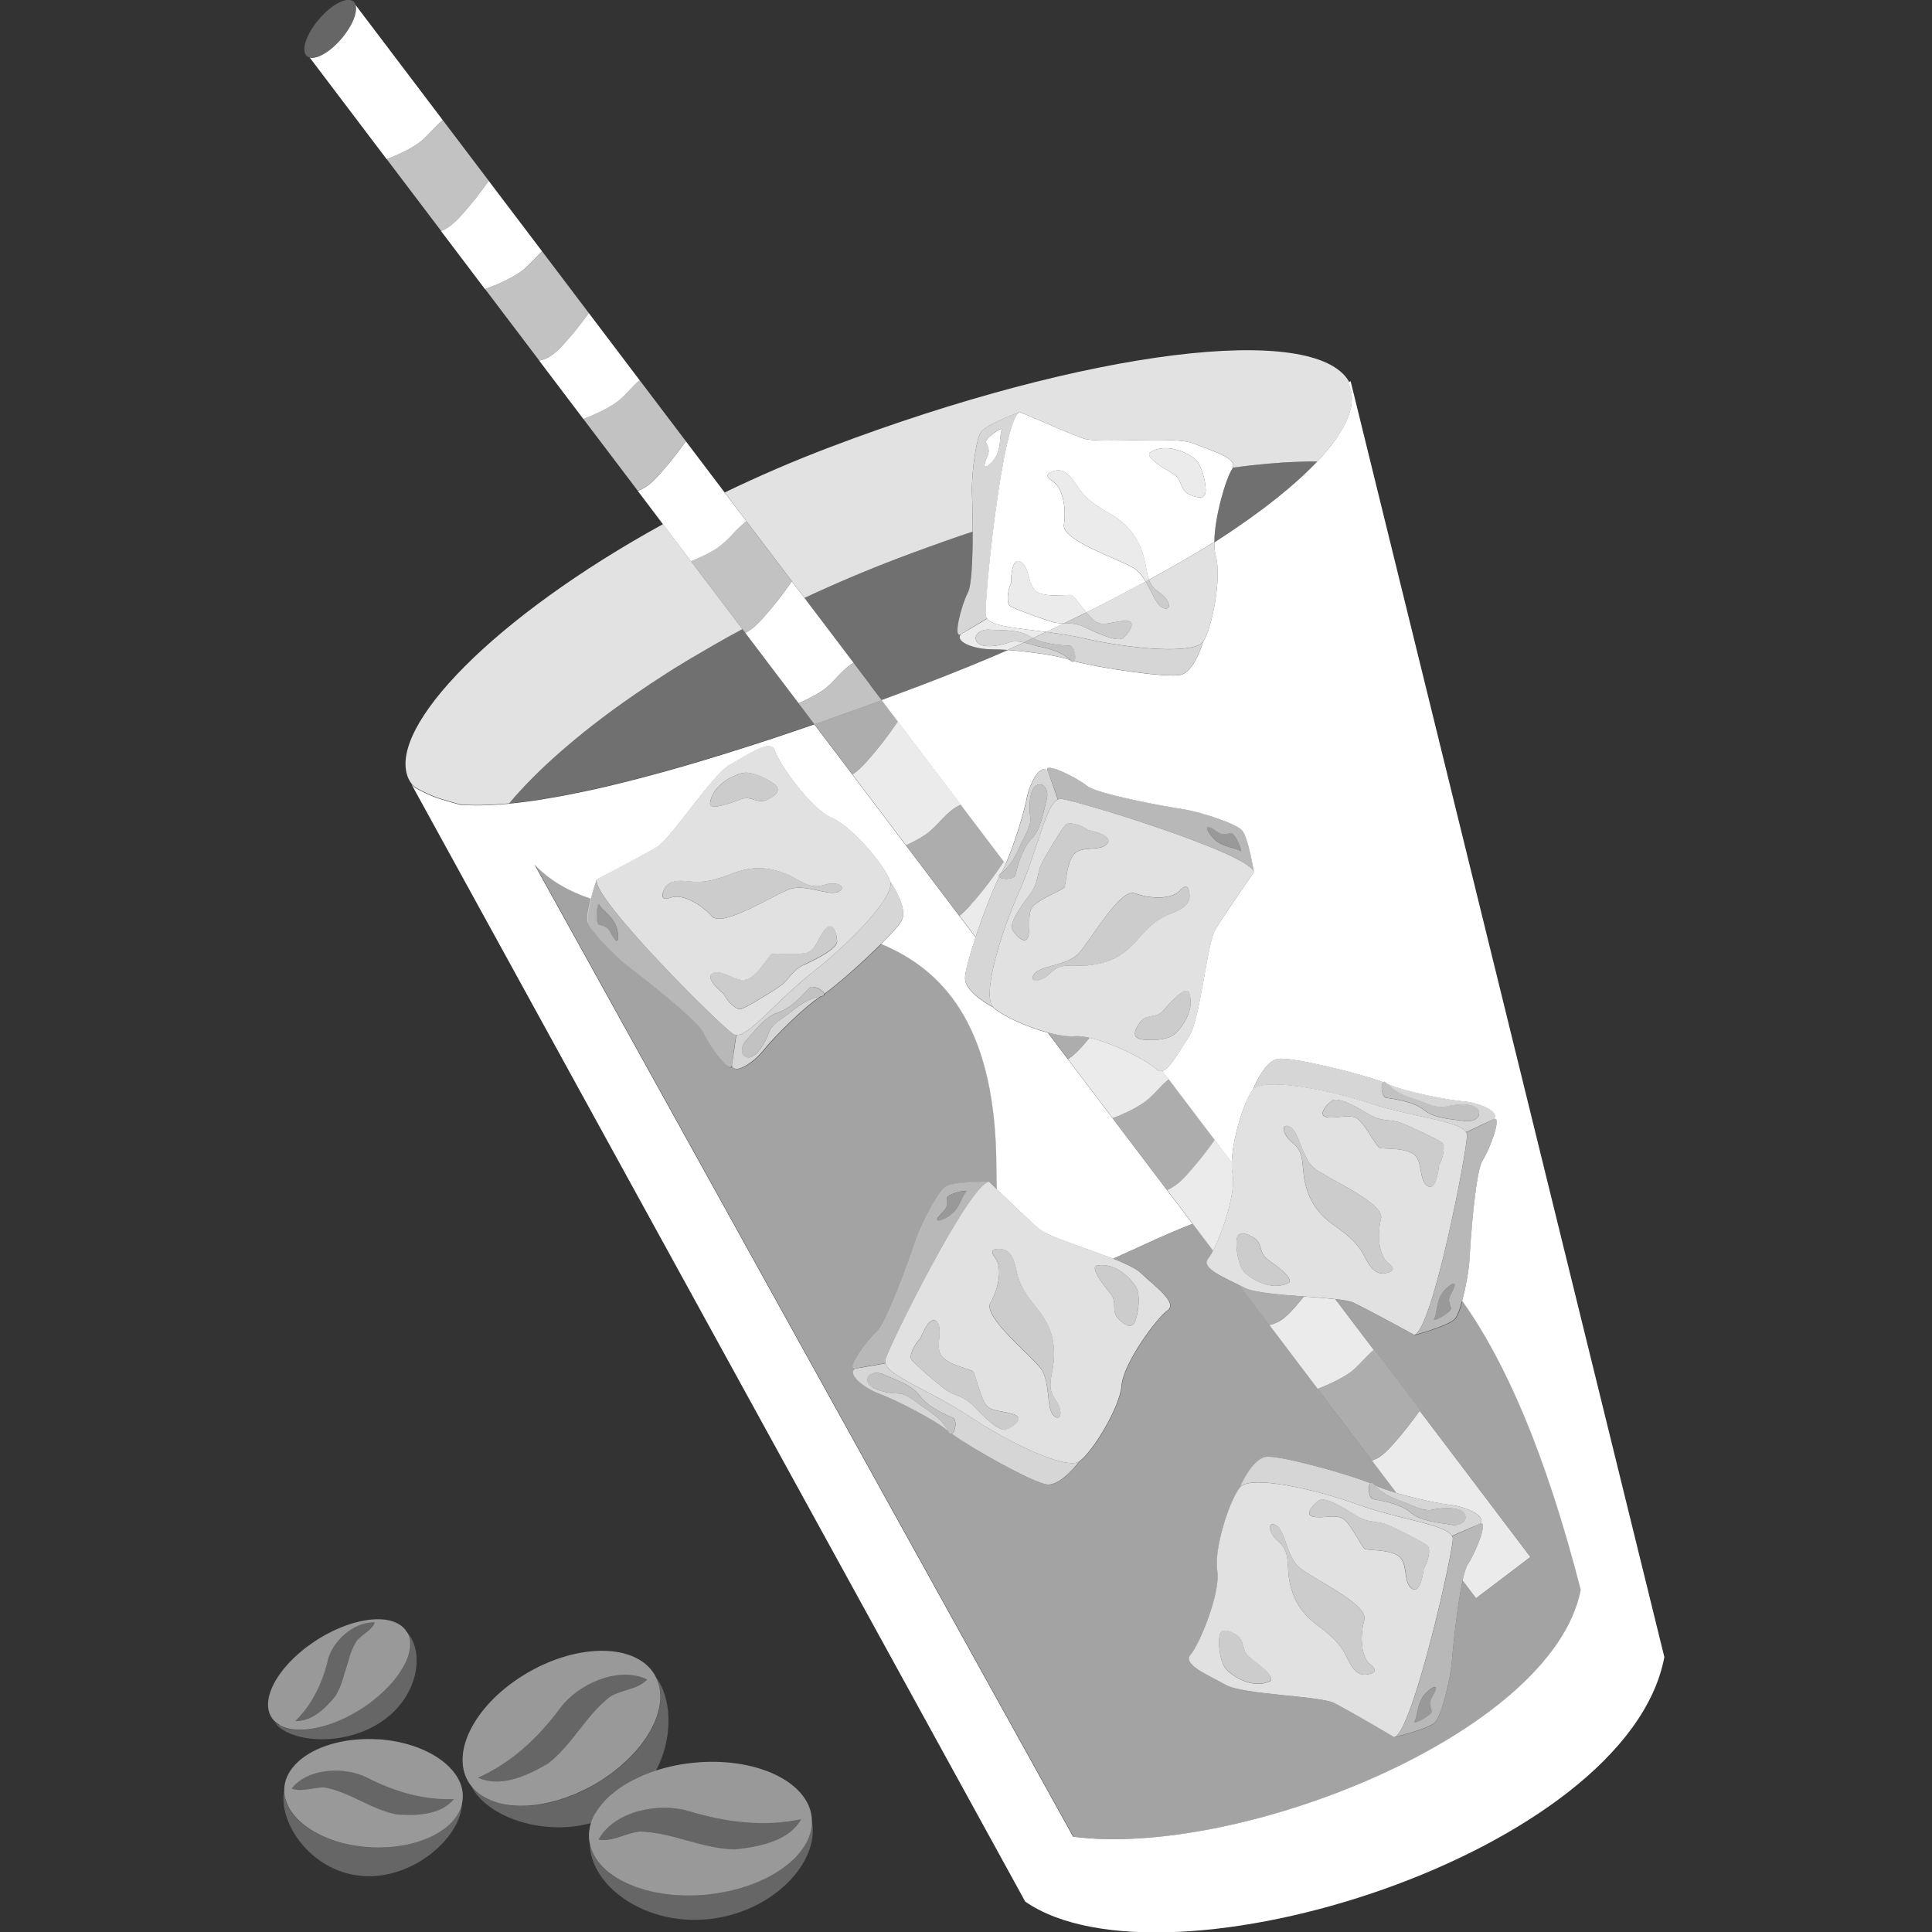 <svg viewBox="0 0 300 300" xmlns="http://www.w3.org/2000/svg"><rect x="0" y="0" width="300" height="300" fill="#333333" stroke="none"/><g fill="#fff"><path d="m 124.92 92.85 c 4.65 -2.18 9.53 -4.26 14.58 -6.18 3.24 -1.23 6.44 -2.38 9.6 -3.47 .65 -.22 1.28 -.43 1.93 -.64 0 -2.53 -.06 -4.87 -.1 -5.96 -.11 -2.8 .58 -8.29 1.38 -9.49 s 6.06 -3.14 6.06 -3.14 7.48 3.27 9.88 4.12 c 2.4 .86 14.17 -.44 17.08 .76 2.77 1.14 6.71 2.19 6.12 3.76 3.65 -.49 7.04 -.8 10.13 -.91 1.03 -.04 2.02 -.06 2.98 -.05 .51 -.54 .98 -1.07 1.43 -1.6 .04 -.05 .09 -.1 .13 -.16 .64 -.78 1.21 -1.53 1.7 -2.27 .08 -.13 .16 -.25 .24 -.38 .2 -.32 .39 -.64 .56 -.95 .09 -.17 .19 -.35 .27 -.52 s .17 -.33 .24 -.5 c .13 -.29 .24 -.58 .34 -.86 .05 -.13 .08 -.26 .12 -.38 .08 -.28 .16 -.55 .21 -.82 .02 -.09 .03 -.17 .04 -.25 .05 -.28 .07 -.56 .08 -.83 0 -.08 .01 -.15 .01 -.23 0 -.3 -.02 -.6 -.07 -.89 -.01 -.06 -.02 -.12 -.04 -.18 -.06 -.3 -.13 -.6 -.25 -.88 -.08 -.19 -.16 -.38 -.26 -.57 l .19 -.08 c -5.26 -9.37 -40.75 -4.99 -80.55 10.11 -5.73 2.17 -11.21 4.55 -16.42 7.06 l 5.51 7.28 4.93 6.51 1.96 2.59 z" opacity=".858"/><path d="m 67.8 123.83 c .8 .29 3.05 .9 3.6 1.06 .15 .01 .3 .03 .45 .05 1.15 .08 2.39 .09 3.72 .04 .25 -.01 .49 -.01 .75 -.03 .55 -.03 1.12 -.07 1.7 -.12 l .81 -.06 c .08 -.01 .16 -.02 .24 -.03 .53 -.64 1.1 -1.29 1.71 -1.95 s 1.25 -1.34 1.93 -2.02 c 1.35 -1.36 2.85 -2.75 4.46 -4.16 .25 -.21 .51 -.43 .76 -.65 1.74 -1.49 3.6 -2.99 5.61 -4.51 1.07 -.81 2.19 -1.62 3.33 -2.43 1.15 -.81 2.33 -1.63 3.55 -2.44 .17 -.12 .34 -.23 .51 -.35 .84 -.56 1.7 -1.11 2.57 -1.67 .04 -.02 .07 -.05 .1 -.07 .77 -.49 1.56 -.98 2.36 -1.46 .14 -.09 .28 -.18 .42 -.26 .39 -.24 .79 -.47 1.18 -.7 1.04 -.62 2.1 -1.24 3.18 -1.86 1.48 -.85 2.99 -1.69 4.54 -2.52 l -7.99 -10.56 -4.34 -5.74 c -26.27 14.44 -42.67 31.42 -39.62 39.28 .17 .43 .41 .81 .69 1.17 .13 .13 .35 .34 .48 .42 .85 .52 2.46 1.26 3.31 1.56 z" opacity=".858"/><path d="m 132.37 120.26 l 8.32 10.99 c 1.05 -.47 2.06 -1 3.02 -1.64 1.93 -1.29 3.34 -3.79 5.51 -4.65 l -9.8 -12.95 c -1.45 2.16 -3.04 4.23 -4.77 6.17 -.69 .77 -1.42 1.52 -2.28 2.08 z" opacity=".9"/><path d="m 99.32 59.04 l -7.89 -10.43 c -1.14 1.58 -2.35 3.1 -3.65 4.56 -.79 .89 -1.63 1.77 -2.68 2.33 -.43 .23 -.91 .4 -1.39 .48 l 6.87 9.08 c 1.72 -.66 3.4 -1.41 4.93 -2.43 1.38 -.92 2.49 -2.46 3.81 -3.59 z"/><path d="m 150.72 140.51 c -.54 .6 -1.1 1.19 -1.74 1.69 l 2.51 3.31 c 1.18 -3.54 2.73 -7.49 3.67 -9.37 -.1 -.16 -.03 -.37 .33 -.62 .22 -.37 .46 -.85 .69 -1.37 l -.31 -.4 c -.02 .03 -.03 .06 -.05 .09 -1.54 2.35 -3.25 4.58 -5.12 6.68 z" opacity=".9"/><path d="m 111.58 84.95 c 1.56 -1.04 2.78 -2.88 4.33 -4 l -9.41 -12.43 c -1.23 1.74 -2.56 3.42 -3.98 5.01 -.79 .89 -1.63 1.77 -2.68 2.33 -.26 .14 -.54 .26 -.82 .35 l 3.93 5.2 4.34 5.74 c 1.49 -.6 2.95 -1.28 4.29 -2.18 z"/><path d="m 127.65 107.28 c 1.74 -1.16 3.06 -3.32 4.89 -4.37 l -4.44 -5.86 -3.18 -4.2 -1.96 -2.59 c -1.34 1.95 -2.8 3.82 -4.38 5.59 -.79 .89 -1.63 1.77 -2.68 2.33 -.06 .03 -.12 .06 -.18 .09 l 8.28 10.93 c 1.27 -.54 2.5 -1.15 3.65 -1.92 z"/><path d="m 68.75 18.65 l -13.54 -17.88 s 0 0 0 0 c .13 .4 .1 .92 -.06 1.52 -.01 .04 -.02 .09 -.03 .13 -.04 .15 -.1 .3 -.16 .46 -.04 .1 -.08 .2 -.12 .3 -.06 .13 -.12 .27 -.19 .41 s -.14 .27 -.22 .41 c -.07 .12 -.13 .24 -.21 .36 -.11 .17 -.22 .35 -.34 .52 -.07 .1 -.13 .19 -.2 .29 -.2 .28 -.41 .55 -.64 .82 -.24 .28 -.48 .53 -.72 .78 -.08 .08 -.16 .15 -.24 .23 -.16 .16 -.33 .31 -.49 .45 -.1 .08 -.19 .16 -.29 .23 -.15 .12 -.3 .23 -.44 .33 -.1 .07 -.2 .14 -.3 .2 -.14 .09 -.27 .17 -.41 .24 -.1 .06 -.2 .11 -.3 .16 -.13 .06 -.26 .11 -.38 .16 -.09 .04 -.19 .07 -.28 .1 -.13 .04 -.24 .06 -.36 .08 -.08 .01 -.16 .04 -.23 .04 -.18 .01 -.34 .01 -.49 -.03 l 11.93 15.76 c 1.66 -.64 3.29 -1.38 4.77 -2.37 1.42 -.95 2.56 -2.56 3.93 -3.69 z"/><path d="m 181.87 184.49 c -.21 .11 -.42 .2 -.65 .28 l 3.96 5.23 3.19 4.22 c 1.46 -2.84 3.57 -9.03 3.02 -11.94 -.1 -.51 -.12 -1.12 -.11 -1.78 l -2.66 -3.51 c -1.26 1.8 -2.62 3.52 -4.08 5.16 -.79 .89 -1.63 1.77 -2.68 2.33 z" opacity=".9"/><path d="m 213.72 226.5 c -.22 .12 -.45 .22 -.69 .3 l 3.81 5.03 c 3.03 .9 6.76 1.68 8.43 1.86 2.4 .27 5.63 1.74 4.53 2.91 1.41 -.69 -.68 4.58 -1.87 6.28 -.28 .4 -.56 1.33 -.82 2.53 l 2.09 2.76 6.4 -4.85 2.04 -1.55 -17.19 -22.71 c -1.25 1.78 -2.61 3.5 -4.06 5.13 -.79 .89 -1.63 1.77 -2.68 2.33 z" opacity=".9"/><path d="m 179.56 166.02 c -1.19 -1.19 -6.56 -4.04 -10.39 -4.88 -.34 .4 -.66 .82 -1.01 1.22 -.7 .78 -1.44 1.55 -2.33 2.1 l 6.95 9.18 c 1.66 -.64 3.28 -1.38 4.76 -2.37 1.42 -.95 2.57 -2.57 3.95 -3.7 l -.97 -1.29 c -.33 .1 -.66 .04 -.96 -.26 z" opacity=".9"/><path d="m 198.42 205.28 c -.41 .22 -.86 .38 -1.32 .47 l 7.5 9.91 c 1.67 -.65 3.31 -1.39 4.8 -2.38 1.41 -.94 2.55 -2.54 3.91 -3.67 l -5.97 -7.88 c -1.4 -.16 -3.1 -.28 -4.86 -.41 -.45 .55 -.91 1.1 -1.38 1.64 -.79 .89 -1.63 1.77 -2.68 2.33 z" opacity=".9"/><path d="m 84.18 39.03 l -8.29 -10.94 c -1.26 1.79 -2.62 3.52 -4.08 5.15 -.79 .89 -1.63 1.77 -2.68 2.33 -.21 .11 -.43 .21 -.66 .29 l 6.84 9.04 c 1.9 -.71 3.77 -1.5 5.45 -2.63 1.23 -.83 2.26 -2.16 3.4 -3.23 z"/><path d="m 71.82 33.24 c 1.46 -1.64 2.82 -3.36 4.08 -5.15 l -7.15 -9.44 c -1.37 1.13 -2.51 2.74 -3.93 3.69 -1.48 .99 -3.11 1.73 -4.77 2.37 l 8.44 11.14 c .23 -.08 .45 -.18 .66 -.29 1.05 -.56 1.89 -1.44 2.68 -2.33 z" opacity=".7"/><path d="m 87.78 53.17 c 1.3 -1.45 2.51 -2.98 3.65 -4.56 l -7.25 -9.58 c -1.15 1.08 -2.17 2.41 -3.4 3.23 -1.68 1.12 -3.55 1.92 -5.45 2.63 l 8.39 11.08 c .48 -.09 .96 -.25 1.39 -.48 1.05 -.56 1.89 -1.44 2.68 -2.33 z" opacity=".7"/><path d="m 102.52 73.52 c 1.42 -1.59 2.75 -3.27 3.98 -5.01 l -7.18 -9.48 c -1.32 1.13 -2.43 2.67 -3.81 3.59 -1.53 1.02 -3.21 1.77 -4.93 2.43 l 8.44 11.14 c .28 -.09 .56 -.21 .82 -.35 1.05 -.56 1.89 -1.44 2.68 -2.33 z" opacity=".7"/><path d="m 111.58 84.95 c -1.34 .89 -2.79 1.58 -4.29 2.18 l 7.99 10.56 .44 .58 .18 -.09 c 1.05 -.56 1.89 -1.44 2.68 -2.33 1.58 -1.77 3.03 -3.64 4.38 -5.59 l -4.93 -6.51 -2.12 -2.8 c -1.56 1.13 -2.78 2.96 -4.33 4 z" opacity=".7"/><path d="m 143.71 129.61 c -.96 .64 -1.97 1.17 -3.02 1.64 l 8.29 10.95 c .63 -.5 1.2 -1.09 1.74 -1.69 1.87 -2.1 3.58 -4.33 5.12 -6.68 .02 -.03 .03 -.06 .05 -.09 l -6.65 -8.79 c -2.17 .86 -3.59 3.37 -5.51 4.65 z" opacity=".6"/><path d="m 168.16 162.35 c .35 -.39 .67 -.81 1.01 -1.22 -.86 -.19 -1.64 -.28 -2.28 -.23 -1.1 .09 -2.6 -.15 -4.18 -.58 l .65 .85 2.48 3.28 c .88 -.56 1.63 -1.32 2.33 -2.1 z" opacity=".6"/><path d="m 177.54 171.27 c -1.48 .99 -3.1 1.72 -4.76 2.37 l 8.41 11.11 .03 .03 c .22 -.08 .44 -.17 .65 -.28 1.05 -.56 1.89 -1.44 2.68 -2.33 1.46 -1.64 2.82 -3.37 4.08 -5.16 l -7.15 -9.44 c -1.38 1.13 -2.52 2.75 -3.95 3.7 z" opacity=".6"/><path d="m 198.42 205.28 c 1.05 -.56 1.89 -1.44 2.68 -2.33 .48 -.53 .93 -1.09 1.38 -1.64 -3.78 -.27 -7.76 -.58 -9.23 -1.35 -.27 -.14 -.56 -.29 -.86 -.43 l 4.71 6.22 c .46 -.09 .91 -.25 1.32 -.47 z" opacity=".6"/><path d="m 209.4 213.27 c -1.49 1 -3.13 1.74 -4.8 2.38 l 8.44 11.14 c .24 -.08 .47 -.18 .69 -.3 1.05 -.56 1.89 -1.44 2.68 -2.33 1.45 -1.63 2.8 -3.34 4.06 -5.13 l -7.15 -9.45 c -1.36 1.13 -2.5 2.73 -3.91 3.67 z" opacity=".6"/><path d="m 49.19 8.86 c .09 -.03 .18 -.07 .28 -.1 .13 -.05 .25 -.1 .38 -.16 .1 -.05 .2 -.1 .3 -.16 .14 -.07 .27 -.15 .41 -.24 .1 -.06 .2 -.13 .3 -.2 .15 -.1 .29 -.21 .44 -.33 .1 -.08 .19 -.15 .29 -.23 .16 -.14 .33 -.29 .49 -.45 .08 -.08 .16 -.15 .24 -.23 .24 -.24 .49 -.5 .72 -.78 .23 -.27 .45 -.55 .64 -.82 .07 -.1 .13 -.19 .2 -.29 .12 -.18 .24 -.35 .34 -.52 .07 -.12 .14 -.24 .21 -.36 .08 -.14 .15 -.28 .22 -.41 .07 -.14 .13 -.27 .19 -.41 .04 -.1 .08 -.2 .12 -.3 .06 -.16 .12 -.31 .16 -.46 .01 -.04 .02 -.09 .03 -.13 .16 -.6 .19 -1.12 .06 -1.52 -.07 -.21 -.16 -.39 -.31 -.52 -.97 -.83 -3.37 .4 -5.37 2.74 s -2.83 4.91 -1.87 5.74 c .24 .2 .56 .28 .93 .25 .07 -.01 .15 -.03 .23 -.04 .12 -.02 .24 -.04 .36 -.08 z" opacity=".25"/><path d="m 191.44 72.61 c -.03 .08 -.07 .17 -.12 .25 -.95 1.42 -2.71 7.36 -2.75 11.29 v .05 c .31 -.2 .61 -.39 .91 -.59 .19 -.12 .38 -.25 .57 -.37 .47 -.31 .93 -.61 1.38 -.92 .15 -.1 .31 -.21 .46 -.31 1.47 -1 2.86 -2 4.17 -2.98 .1 -.07 .19 -.14 .28 -.21 1.35 -1.02 2.61 -2.03 3.78 -3.02 .05 -.04 .09 -.08 .14 -.12 1.62 -1.38 3.06 -2.73 4.29 -4.04 -.96 -.01 -1.95 .01 -2.98 .05 -3.09 .12 -6.48 .42 -10.13 .91 z" opacity=".3"/><path d="m 154.05 100.82 c -2.42 .03 -5.8 -1.05 -4.85 -2.33 -1.32 .86 .12 -4.63 1.09 -6.46 .59 -1.11 .74 -5.54 .75 -9.47 -.64 .22 -1.28 .42 -1.93 .64 -3.16 1.08 -6.37 2.24 -9.6 3.47 -5.06 1.92 -9.93 4 -14.58 6.18 l 3.18 4.2 6.97 9.2 1.84 2.44 c 2.03 -.75 4.07 -1.51 6.13 -2.29 1.13 -.43 2.25 -.86 3.37 -1.3 .31 -.12 .62 -.24 .92 -.36 .93 -.37 1.85 -.74 2.77 -1.11 .2 -.08 .39 -.16 .59 -.24 1.08 -.44 2.14 -.88 3.2 -1.33 .28 -.12 .57 -.24 .85 -.36 .6 -.26 1.2 -.52 1.8 -.78 -.02 0 -.05 0 -.07 -.01 -.98 -.07 -1.83 -.11 -2.41 -.1 z" opacity=".3"/><path d="m 125.05 110.59 l -1.05 -1.39 -8.28 -10.93 -.44 -.58 c -1.55 .83 -3.05 1.67 -4.54 2.52 -1.08 .62 -2.14 1.24 -3.18 1.86 -.39 .23 -.79 .47 -1.18 .7 -.14 .09 -.28 .18 -.42 .26 -.79 .49 -1.58 .98 -2.36 1.46 -.04 .02 -.07 .05 -.1 .07 -.87 .56 -1.73 1.11 -2.57 1.67 -.18 .12 -.34 .23 -.51 .35 -1.22 .81 -2.4 1.62 -3.55 2.44 -1.15 .81 -2.26 1.62 -3.33 2.43 -2.01 1.52 -3.87 3.02 -5.61 4.51 -.25 .22 -.51 .43 -.76 .65 -1.62 1.41 -3.11 2.8 -4.46 4.16 -.68 .68 -1.32 1.35 -1.93 2.02 -.61 .66 -1.17 1.31 -1.71 1.95 1.59 -.15 3.28 -.37 5.06 -.65 .25 -.04 .5 -.08 .75 -.13 .69 -.12 1.4 -.24 2.12 -.37 .32 -.06 .64 -.12 .96 -.18 .7 -.13 1.41 -.28 2.13 -.43 .32 -.07 .64 -.13 .97 -.2 .97 -.21 1.96 -.43 2.97 -.66 .34 -.08 .69 -.17 1.04 -.25 .75 -.18 1.51 -.36 2.28 -.56 .53 -.13 1.07 -.27 1.6 -.41 .57 -.15 1.14 -.3 1.71 -.45 .6 -.16 1.21 -.32 1.82 -.49 .51 -.14 1.02 -.28 1.54 -.43 .67 -.19 1.34 -.38 2.03 -.57 .33 -.1 .67 -.2 1.01 -.3 1.66 -.49 3.35 -.99 5.08 -1.53 .21 -.06 .41 -.12 .61 -.19 .88 -.27 1.77 -.56 2.67 -.84 .33 -.1 .66 -.21 .98 -.31 .9 -.29 1.81 -.59 2.73 -.89 .29 -.09 .57 -.19 .86 -.28 2.12 -.7 4.28 -1.43 6.46 -2.19 z" opacity=".3"/><path d="m 219.64 207.3 s -7.15 -3.94 -9.46 -5.01 c -.52 -.24 -1.55 -.42 -2.84 -.56 l 5.97 7.88 7.15 9.45 17.19 22.71 -2.04 1.55 -6.4 4.85 -2.09 -2.76 c -.84 3.84 -1.52 10.58 -1.69 12.71 -.23 2.79 -1.58 8.15 -2.52 9.25 -.94 1.09 -6.39 2.38 -6.39 2.38 s -7.03 -4.15 -9.3 -5.29 c -2.28 -1.14 -14.11 -1.28 -16.86 -2.83 -2.74 -1.55 -6.81 -3.14 -5.46 -4.71 1.34 -1.56 4.69 -9.56 4.14 -13.02 -.55 -3.47 1.94 -11.11 3.56 -12.98 0 0 1.83 -4.37 4.04 -4.69 2.06 -.3 12.66 2.64 16.21 4.1 .15 -.11 .36 -.06 .65 .29 .82 .4 2.03 .83 3.38 1.23 l -3.81 -5.03 -8.44 -11.14 -7.5 -9.91 -4.71 -6.22 c -2.69 -1.32 -5.91 -2.66 -4.74 -4.11 .2 -.25 .45 -.68 .73 -1.2 l -3.19 -4.22 c -4.44 1.72 -8.61 3.77 -12.35 5.42 1.94 .77 3.55 1.52 4.26 2.19 2.3 2.16 5.86 4.68 4.18 5.87 -1.68 1.2 -6.83 8.16 -7.12 11.66 s -4.53 10.32 -6.54 11.76 c 0 0 -2.82 3.81 -5.04 3.6 -2.08 -.2 -11.67 -5.59 -14.77 -7.85 -.17 .07 -.37 -.03 -.56 -.43 -2.26 -1.91 -8.46 -4.98 -10.73 -5.81 s -5.05 -3.04 -3.71 -3.9 c -1.53 .33 1.75 -4.29 3.31 -5.65 s 5.18 -11.54 6.07 -14.2 3.48 -7.54 4.65 -8.38 6.78 -.79 6.78 -.79 .47 .46 1.18 1.15 c -.04 -.98 -.07 -2 -.07 -3.1 0 -21.33 -7.53 -30.65 -17.9 -34.97 -2.87 2.86 -6.86 6.36 -8.83 7.78 .02 .19 -.14 .34 -.58 .4 -2.52 1.55 -7.38 6.47 -8.88 8.37 s -4.47 3.84 -4.87 2.3 c -.16 1.56 -3.52 -3.01 -4.32 -4.92 -.81 -1.91 -9.32 -8.55 -11.57 -10.22 -2.24 -1.68 -6.07 -5.67 -6.49 -7.05 -.21 -.66 .11 -2.23 .49 -3.68 -3.38 -1.15 -6.36 -2.81 -8.73 -5.29 l 83.61 150.92 c 25.66 3.38 74.44 -15.89 78.83 -38.33 -5.49 -21.36 -11.78 -35.62 -18.42 -44.88 -.36 1.29 -.74 2.34 -1.09 2.77 -.91 1.12 -6.32 2.57 -6.32 2.57 z" opacity=".55"/><path d="m 135.07 106.26 l -2.53 -3.34 c -1.84 1.05 -3.16 3.21 -4.89 4.37 -1.15 .77 -2.38 1.38 -3.65 1.92 l 1.05 1.39 1.42 1.87 c 3.42 -1.19 6.92 -2.44 10.46 -3.74 l -.02 -.02 s -1.85 -2.44 -1.85 -2.44 z" opacity=".7"/><path d="m 126.47 112.46 l 5.01 6.62 .89 1.18 c .86 -.56 1.6 -1.31 2.28 -2.08 1.73 -1.94 3.32 -4.01 4.77 -6.17 l -2.49 -3.29 c -3.55 1.31 -7.04 2.56 -10.46 3.74 z" opacity=".6"/><path d="m 209.74 59.2 l -.45 .19 c .1 .18 .19 .37 .26 .57 .11 .28 .19 .58 .25 .88 .01 .06 .03 .12 .04 .18 .05 .29 .07 .58 .07 .89 0 .08 -.01 .15 -.01 .23 -.01 .27 -.04 .55 -.08 .83 -.01 .08 -.03 .17 -.04 .25 -.05 .27 -.13 .55 -.21 .82 -.04 .13 -.08 .25 -.12 .38 -.1 .28 -.21 .57 -.34 .86 -.07 .16 -.16 .33 -.24 .5 s -.18 .34 -.27 .52 c -.17 .31 -.36 .63 -.56 .95 -.08 .13 -.16 .25 -.24 .38 -.49 .74 -1.05 1.49 -1.7 2.27 -.04 .05 -.09 .1 -.13 .16 -.44 .53 -.92 1.06 -1.43 1.6 -1.24 1.31 -2.67 2.66 -4.29 4.04 -.05 .04 -.09 .08 -.14 .12 -1.17 .99 -2.43 2 -3.78 3.02 -.09 .07 -.19 .14 -.28 .21 -1.31 .98 -2.7 1.98 -4.17 2.98 -.15 .1 -.3 .21 -.46 .31 -.45 .31 -.91 .61 -1.38 .92 -.19 .12 -.38 .25 -.57 .37 -.31 .2 -.6 .4 -.91 .6 0 .8 .06 1.51 .22 2.08 .97 3.37 -.58 11.26 -1.95 13.32 0 0 -1.28 4.56 -3.44 5.15 -2.01 .55 -12.89 -1.09 -16.59 -2.1 -.13 .13 -.35 .1 -.68 -.21 -2.1 -.74 -6.52 -1.3 -9.61 -1.53 -.6 .26 -1.2 .52 -1.8 .78 -.28 .12 -.56 .24 -.85 .36 -1.06 .45 -2.12 .89 -3.2 1.33 -.2 .08 -.39 .16 -.59 .24 -.92 .37 -1.84 .74 -2.77 1.11 -.31 .12 -.61 .24 -.92 .36 -1.11 .44 -2.23 .87 -3.37 1.3 -2.06 .78 -4.1 1.54 -6.13 2.29 l .02 .02 2.49 3.29 s 9.8 12.95 9.8 12.95 l 6.65 8.79 .31 .4 c 1.37 -3.04 2.89 -8.15 3.27 -10.18 .45 -2.38 2.16 -5.48 3.24 -4.3 -.58 -1.46 4.51 1.02 6.12 2.34 1.6 1.31 12.23 3.22 15 3.65 2.77 .44 8.01 2.19 9.03 3.21 s 1.89 6.56 1.89 6.56 -4.66 6.7 -5.98 8.88 c -1.31 2.18 -2.34 13.99 -4.09 16.61 -1.39 2.08 -2.87 4.97 -4.14 5.36 l .97 1.29 7.15 9.44 2.66 3.51 c .11 -3.83 1.94 -9.66 3.27 -11.3 0 0 1.7 -4.43 3.89 -4.81 2.05 -.36 12.74 2.26 16.33 3.61 .15 -.12 .36 -.07 .65 .27 2.69 1.23 9.48 2.54 11.89 2.73 2.41 .2 5.68 1.57 4.62 2.77 1.39 -.73 -.54 4.6 -1.68 6.33 s -1.91 12.51 -2.05 15.31 c -.09 1.73 -.58 4.45 -1.15 6.55 6.64 9.27 12.93 23.52 18.42 44.88 -4.38 22.44 -53.16 41.7 -78.83 38.33 l -83.61 -150.92 c 2.37 2.48 5.34 4.14 8.73 5.29 .41 -1.57 .9 -3 .9 -3 s 7.25 -3.75 9.42 -5.08 c 2.18 -1.32 8.58 -11.29 11.35 -12.79 s 6.28 -4.1 6.89 -2.13 5.6 9.05 8.83 10.42 8.37 7.55 9.1 9.91 c 0 0 2.73 3.87 1.83 5.91 -.31 .7 -1.6 2.13 -3.25 3.78 10.37 4.32 17.9 13.64 17.9 34.97 0 1.11 .03 2.12 .07 3.1 1.81 1.75 5.2 5.03 6.6 6.21 1.33 1.14 7.17 2.89 11.44 4.58 3.75 -1.65 7.91 -3.7 12.35 -5.42 l -3.96 -5.23 -.03 -.03 -17.84 -23.56 -.65 -.85 c -3.44 -.93 -7.29 -2.75 -8.48 -3.94 0 0 -4.22 -2.15 -4.37 -4.38 -.06 -.94 .67 -3.57 1.64 -6.49 l -2.51 -3.31 -8.29 -10.95 -8.32 -10.99 -.89 -1.18 -5.03 -6.64 c -2.19 .76 -4.34 1.48 -6.46 2.19 -.29 .1 -.58 .19 -.86 .28 -.92 .3 -1.82 .6 -2.73 .89 -.33 .11 -.66 .21 -.98 .31 -.9 .28 -1.79 .57 -2.67 .84 -.21 .06 -.41 .13 -.61 .19 -1.72 .53 -3.41 1.04 -5.08 1.53 -.33 .1 -.67 .2 -1.01 .3 -.68 .2 -1.36 .39 -2.03 .57 -.52 .14 -1.03 .29 -1.54 .43 -.61 .17 -1.22 .33 -1.82 .49 -.57 .15 -1.14 .3 -1.71 .45 -.54 .14 -1.07 .28 -1.6 .41 -.77 .19 -1.53 .38 -2.28 .56 -.34 .08 -.7 .17 -1.04 .25 -1.01 .24 -2 .46 -2.97 .66 -.33 .07 -.64 .13 -.97 .2 -.72 .15 -1.44 .29 -2.13 .43 -.32 .06 -.64 .12 -.96 .18 -.72 .13 -1.43 .26 -2.12 .37 -.25 .04 -.51 .09 -.75 .13 -1.78 .28 -3.47 .5 -5.06 .65 -.08 .01 -.16 .02 -.24 .03 -.28 .03 -.54 .04 -.81 .06 -.58 .05 -1.15 .09 -1.7 .12 -.26 .01 -.5 .02 -.75 .03 -1.33 .05 -2.58 .03 -3.72 -.04 -.11 -.01 -.23 -.01 -.34 -.01 -.02 -.01 -.07 -.02 -.11 -.03 -.55 -.15 -2.8 -.77 -3.6 -1.06 -.85 -.3 -2.45 -1.04 -3.31 -1.56 -.13 -.08 -.34 -.28 -.48 -.42 -.06 -.06 -.11 -.12 -.11 -.12 l 95.3 173.49 c 21.72 15.02 93.51 -7.46 99.24 -37.97 l -48.7 -198.06 z"/><path d="m 149.2 98.48 c .54 -.35 2.25 -1.37 4.06 -2.44 -.09 -.13 -.15 -.26 -.17 -.42 -.28 -2.17 2.54 -30.52 5.29 -31.66 0 0 -5.26 1.94 -6.06 3.14 s -1.49 6.69 -1.38 9.49 c .04 1.1 .1 3.43 .1 5.96 0 3.93 -.15 8.36 -.75 9.47 -.97 1.83 -2.41 7.31 -1.09 6.46 z m 3.73 -26.62 c .45 -1.47 .99 -1.58 .18 -3.17 -.29 -.57 2.78 -2.64 2.44 -1.95 -.34 .7 -.11 2.24 -.66 3.64 -.56 1.4 -2.4 2.95 -1.96 1.47 z" opacity=".8"/><path d="m 153.27 96.07 l -4.08 2.42 c -.95 1.29 2.43 2.36 4.85 2.33 .58 -.01 1.43 .03 2.41 .1 .78 -.35 1.63 -.74 2.54 -1.16 -.78 -.18 -1.55 -.26 -2.21 -.02 -1.34 .5 -5.1 1.29 -5.28 -.62 -.06 -.66 .85 -1.46 2.16 -1.34 s 4.52 -.14 6.35 1.09 c .12 .08 .27 .15 .4 .22 .65 -.31 1.34 -.63 2.04 -.96 -4.54 -.6 -8.32 -.87 -9.19 -2.06 z" opacity=".9"/><path d="m 159 99.76 c -.91 .42 -1.76 .81 -2.54 1.16 .02 0 .05 0 .07 .01 3.09 .22 7.51 .79 9.61 1.53 -1.33 -1.27 -3.42 -1.78 -4.8 -2.07 -.7 -.15 -1.53 -.44 -2.34 -.62 z" opacity=".8"/><path d="m 168.33 99.13 c -1.98 -.45 -3.99 -.75 -5.87 -1 -.7 .33 -1.38 .66 -2.04 .96 1.87 1.01 4.71 1.13 5.63 1.16 .75 .02 1.17 2 .75 2.41 3.7 1.01 14.58 2.65 16.59 2.1 2.15 -.58 3.44 -5.15 3.44 -5.15 -1.37 2.06 -11.2 1.19 -18.51 -.48 z" opacity=".8"/><path d="m 153.08 95.63 c .02 .15 .08 .29 .17 .42 .01 .01 .01 .01 .02 .02 .87 1.2 4.65 1.46 9.19 2.06 .9 -.43 1.83 -.88 2.79 -1.34 -.53 -.01 -1.05 -.02 -1.61 -.16 -1.54 -.39 -6.16 -2.1 -6.77 -2.51 s -.46 -2.33 .12 -3.59 c 0 0 -.06 -4.09 1.46 -3.32 1.52 .76 1.02 3.97 2.74 4.8 s 4.78 .22 5.26 .42 c .32 .13 1.27 1.51 2.24 2.67 2.95 -1.47 6.07 -3.09 9.21 -4.79 -.48 -.81 -1.02 -1.55 -1.71 -2.01 -2.1 -1.4 -11.4 -4.33 -10.99 -6.84 s -.17 -5.81 -1.8 -6.77 c -1.63 -.97 -.06 -1.43 -.06 -1.43 2.36 -1.08 3.56 1.87 4.46 2.98 s 1.84 1.99 4.44 3.48 c 2.61 1.49 4.13 3.27 5.1 5.94 .61 1.68 .62 3.16 1.06 4.37 3.46 -1.88 6.92 -3.87 10.16 -5.88 .04 -3.92 1.8 -9.87 2.75 -11.29 .06 -.09 .09 -.17 .12 -.25 .6 -1.57 -3.35 -2.61 -6.12 -3.76 -2.91 -1.2 -14.68 .1 -17.08 -.76 s -9.88 -4.12 -9.88 -4.12 c -2.74 1.14 -5.57 29.49 -5.29 31.66 z m 25.57 -25.42 c 2.56 -1.59 6.04 .24 6.97 1.12 s 1.54 3.18 1.6 4.61 -.82 1.6 -2.48 .87 -1.08 -2.36 -2.53 -3.21 c -1.46 -.85 -4.63 -2.72 -3.55 -3.39 z"/><path d="m 188.57 84.15 c -3.24 2.01 -6.7 3.99 -10.16 5.88 .26 .72 .67 1.34 1.45 1.86 2.1 1.4 2.07 3.15 .64 2.45 -.96 -.47 -1.63 -2.4 -2.6 -4.04 -3.14 1.7 -6.26 3.31 -9.21 4.79 .5 .59 .99 1.13 1.41 1.41 1.24 .83 2.63 -.01 4.59 -.1 s .67 1.84 -.24 2.63 c -.9 .79 -4.17 -.76 -6.09 -1.67 -1.23 -.58 -2.18 -.56 -3.11 -.58 -.96 .47 -1.9 .92 -2.79 1.34 1.88 .25 3.88 .55 5.87 1 7.31 1.67 17.13 2.53 18.51 .48 1.37 -2.06 2.92 -9.94 1.95 -13.32 -.16 -.57 -.23 -1.29 -.22 -2.08 0 0 0 0 0 -.01 0 -.02 0 -.04 0 -.05 z" opacity=".85"/><path d="m 182.21 73.6 c 1.46 .85 .87 2.48 2.53 3.21 s 2.54 .56 2.48 -.87 -.67 -3.74 -1.6 -4.61 c -.93 -.88 -4.41 -2.7 -6.97 -1.12 -1.08 .67 2.1 2.54 3.55 3.39 z" opacity=".9"/><path d="m 172.25 79.71 c -2.61 -1.49 -3.54 -2.37 -4.44 -3.48 s -2.1 -4.06 -4.46 -2.98 c 0 0 -1.58 .47 .06 1.43 1.63 .96 2.21 4.26 1.8 6.77 s 8.89 5.44 10.99 6.84 c .69 .46 1.24 1.2 1.71 2.01 .17 -.09 .34 -.18 .51 -.27 -.44 -1.21 -.45 -2.69 -1.06 -4.37 -.97 -2.67 -2.49 -4.45 -5.1 -5.94 z" opacity=".9"/><path d="m 180.5 94.34 c 1.43 .7 1.46 -1.05 -.64 -2.45 -.78 -.52 -1.19 -1.14 -1.45 -1.86 -.17 .09 -.34 .18 -.51 .27 .97 1.64 1.64 3.57 2.6 4.04 z" opacity=".75"/><path d="m 166.46 92.42 c -.48 -.19 -3.54 .42 -5.26 -.42 -1.72 -.83 -1.22 -4.04 -2.74 -4.8 s -1.46 3.32 -1.46 3.32 c -.58 1.25 -.73 3.18 -.12 3.59 s 5.23 2.12 6.77 2.51 c .56 .14 1.08 .16 1.61 .16 1.11 -.54 2.26 -1.11 3.44 -1.7 -.97 -1.16 -1.92 -2.55 -2.24 -2.67 z" opacity=".9"/><path d="m 168.37 97.36 c 1.92 .91 5.19 2.46 6.09 1.67 s 2.19 -2.71 .24 -2.63 -3.34 .93 -4.59 .1 c -.42 -.28 -.92 -.82 -1.41 -1.41 -1.18 .59 -2.33 1.16 -3.44 1.7 .93 .01 1.88 0 3.11 .58 z" opacity=".75"/><path d="m 154.89 70.39 c .56 -1.4 .32 -2.95 .66 -3.64 .34 -.7 -2.73 1.38 -2.44 1.95 .8 1.59 .26 1.69 -.18 3.17 -.44 1.47 1.41 -.07 1.96 -1.47 z"/><path d="m 153.67 97.78 c -1.31 -.12 -2.22 .68 -2.16 1.34 .17 1.91 3.94 1.11 5.28 .62 .66 -.24 1.43 -.16 2.21 .02 .46 -.21 .94 -.44 1.43 -.67 -.14 -.07 -.28 -.14 -.4 -.22 -1.84 -1.23 -5.04 -.97 -6.35 -1.09 z" opacity=".8"/><path d="m 166.06 100.25 c -.92 -.03 -3.76 -.15 -5.63 -1.16 -.49 .23 -.97 .45 -1.43 .67 .82 .19 1.64 .48 2.34 .62 1.37 .28 3.47 .8 4.8 2.07 .32 .31 .54 .34 .68 .21 .42 -.41 0 -2.38 -.75 -2.41 z" opacity=".7"/><path d="m 91.27 143.22 c .43 1.38 4.25 5.37 6.49 7.05 s 10.76 8.32 11.57 10.22 c .81 1.91 4.16 6.48 4.32 4.92 .07 -.64 .35 -2.61 .66 -4.69 -.15 -.01 -.3 -.05 -.43 -.13 -1.86 -1.15 -22.08 -21.21 -21.24 -24.06 0 0 -.49 1.43 -.9 3 -.38 1.45 -.69 3.02 -.49 3.68 z m 1.76 -2.75 c .33 .7 1.67 1.5 2.41 2.81 s .77 3.73 -.09 2.45 c -.86 -1.27 -.6 -1.76 -2.34 -2.14 -.63 -.14 -.3 -3.82 .03 -3.12 z" opacity=".65"/><path d="m 126.21 150.95 c -5.46 4.29 -9.78 9.88 -11.87 9.77 l -.69 4.69 c .4 1.55 3.36 -.4 4.87 -2.3 1.5 -1.9 6.37 -6.82 8.88 -8.37 -1.82 .24 -3.54 1.54 -4.63 2.42 -1.09 .89 -2.9 1.78 -3.36 3.13 s -2.21 4.78 -3.8 3.71 c -.55 -.37 -.6 -1.58 .32 -2.52 .92 -.95 2.74 -3.6 4.85 -4.25 s 4.22 -3.07 4.87 -3.82 c .49 -.57 2.29 .35 2.34 .93 1.98 -1.42 5.96 -4.92 8.83 -7.78 1.65 -1.65 2.94 -3.09 3.25 -3.78 .9 -2.04 -1.83 -5.91 -1.83 -5.91 .73 2.36 -6.13 9.45 -12.03 14.08 z" opacity=".8"/><path d="m 113.88 160.59 c .13 .08 .28 .12 .43 .13 h .03 c 2.09 .11 6.4 -5.48 11.87 -9.77 5.9 -4.63 12.76 -11.72 12.03 -14.08 s -5.87 -8.54 -9.1 -9.91 -8.22 -8.46 -8.83 -10.42 c -.61 -1.97 -4.12 .63 -6.89 2.13 s -9.17 11.47 -11.35 12.79 -9.42 5.08 -9.42 5.08 c -.84 2.85 19.37 22.91 21.24 24.06 z m 10.97 -10.78 c -1.92 .92 -2.28 2.25 -3.55 3.2 s -5.51 3.46 -6.21 3.68 -2.1 -1.11 -2.71 -2.35 c 0 0 -3.2 -2.53 -1.66 -3.23 1.55 -.7 3.72 1.71 5.45 .9 s 3.19 -3.57 3.64 -3.82 4.04 .18 5.47 -.26 1.65 -2.05 2.82 -3.62 c 1.16 -1.57 1.85 .64 1.89 1.84 s -3.22 2.76 -5.13 3.68 z m -9.33 -29.81 c 1.27 -.17 3.44 .81 4.59 1.66 1.15 .86 .73 1.65 -.89 2.48 -1.61 .83 -2.51 -.65 -4.09 -.06 -1.58 .6 -5.03 1.89 -4.87 .63 .38 -2.99 3.99 -4.54 5.26 -4.71 z m -12.54 18.53 c .65 -2.51 3.69 -1.58 5.12 -1.59 1.43 0 2.7 -.18 5.5 -1.26 2.8 -1.09 5.14 -1.15 7.82 -.22 s 4.01 2.72 6.42 1.98 c 2.41 -.75 3.75 .38 2.31 1.05 s -5 -1.21 -7.41 -.46 -10.54 6.13 -12.23 4.23 -4.61 -3.53 -6.39 -2.87 -1.15 -.86 -1.15 -.86 z" opacity=".85"/><path d="m 115.14 124.08 c 1.58 -.6 2.48 .89 4.09 .06 s 2.03 -1.62 .89 -2.48 c -1.15 -.86 -3.32 -1.84 -4.59 -1.66 -1.27 .17 -4.88 1.72 -5.26 4.71 -.16 1.26 3.29 -.03 4.87 -.63 z" opacity=".75"/><path d="m 104.13 139.38 c 1.78 -.66 4.7 .97 6.39 2.87 s 9.82 -3.48 12.23 -4.23 5.96 1.13 7.41 .46 c 1.44 -.67 .11 -1.79 -2.31 -1.05 -2.41 .75 -3.74 -1.05 -6.42 -1.98 s -5.03 -.87 -7.82 .22 c -2.8 1.09 -4.07 1.26 -5.5 1.26 s -4.47 -.93 -5.12 1.59 c 0 0 -.63 1.52 1.15 .86 z" opacity=".75"/><path d="m 128.1 144.29 c -1.16 1.57 -1.39 3.18 -2.82 3.62 s -5.02 .01 -5.47 .26 -1.91 3.01 -3.64 3.82 -3.91 -1.6 -5.45 -.9 c -1.55 .7 1.66 3.23 1.66 3.23 .61 1.24 2.01 2.57 2.71 2.35 s 4.94 -2.73 6.21 -3.68 1.63 -2.28 3.55 -3.2 5.17 -2.48 5.13 -3.68 -.72 -3.41 -1.89 -1.84 z" opacity=".75"/><path d="m 93 143.59 c 1.74 .38 1.48 .86 2.34 2.14 .86 1.27 .83 -1.14 .09 -2.45 s -2.08 -2.11 -2.41 -2.81 -.65 2.99 -.03 3.12 z" opacity=".5"/><path d="m 125.64 153.42 c -.65 .75 -2.76 3.17 -4.87 3.82 s -3.93 3.31 -4.85 4.25 c -.92 .95 -.87 2.15 -.32 2.52 1.59 1.07 3.34 -2.36 3.8 -3.71 s 2.28 -2.25 3.36 -3.13 c 1.09 -.89 2.8 -2.19 4.63 -2.42 .44 -.06 .6 -.21 .58 -.4 -.05 -.58 -1.85 -1.5 -2.34 -.93 z" opacity=".7"/><path d="m 164.73 124.04 c 2.18 .15 29.41 8.47 29.99 11.39 0 0 -.87 -5.54 -1.89 -6.56 s -6.26 -2.77 -9.03 -3.21 -13.4 -2.34 -15 -3.65 -6.7 -3.79 -6.12 -2.34 c .24 .6 .9 2.47 1.6 4.46 .14 -.06 .29 -.1 .44 -.09 z m 23.32 4.51 c 1.36 .73 1.35 1.28 3.07 .8 .62 -.17 2.05 3.24 1.43 2.78 -.62 -.47 -2.18 -.54 -3.44 -1.36 s -2.42 -2.94 -1.06 -2.21 z" opacity=".65"/><path d="m 158.46 131.22 c .55 -1.29 1.74 -2.93 1.52 -4.34 s -.27 -5.26 1.64 -5.06 c .66 .07 1.26 1.12 .89 2.38 s -.75 4.46 -2.31 6.02 -2.31 4.68 -2.53 5.65 c -.17 .73 -2.19 .76 -2.51 .27 -.94 1.88 -2.49 5.84 -3.67 9.37 -.97 2.92 -1.7 5.55 -1.64 6.49 .15 2.23 4.37 4.38 4.37 4.38 -1.75 -1.75 1.03 -11.22 4.09 -18.07 2.84 -6.34 4.05 -13.3 5.95 -14.17 l -1.57 -4.47 c -1.08 -1.18 -2.79 1.92 -3.24 4.3 -.38 2.03 -1.9 7.14 -3.27 10.18 -.24 .52 -.47 .99 -.69 1.37 1.51 -1.06 2.42 -3.01 2.97 -4.3 z" opacity=".8"/><path d="m 164.73 124.04 c -.15 -.01 -.3 .03 -.44 .09 -.01 0 -.02 .01 -.03 .02 -1.9 .87 -3.12 7.83 -5.95 14.17 -3.06 6.85 -5.84 16.32 -4.09 18.07 1.2 1.2 5.05 3.01 8.48 3.94 1.58 .43 3.08 .67 4.18 .58 .64 -.05 1.42 .04 2.28 .23 3.83 .84 9.2 3.69 10.39 4.88 .3 .3 .62 .36 .96 .26 1.28 -.39 2.76 -3.28 4.14 -5.36 1.75 -2.62 2.78 -14.42 4.09 -16.61 s 5.98 -8.88 5.98 -8.88 c -.58 -2.92 -27.81 -11.24 -29.99 -11.39 z m -7.52 20.31 c -.59 -1.04 1.56 -3.94 2.83 -5.65 1.26 -1.71 .97 -3.05 1.65 -4.48 s 3.26 -5.63 3.79 -6.15 c .52 -.52 2.38 0 3.49 .82 0 0 4.01 .75 2.97 2.09 s -4.09 .22 -5.24 1.74 -1.16 4.65 -1.44 5.08 -3.66 1.72 -4.72 2.78 -.51 2.59 -.8 4.52 c -.3 1.93 -1.93 .3 -2.53 -.75 z m 12.54 5.46 c -2.81 .43 -4.81 -.54 -6.6 1.24 s -3.5 1.41 -2.53 .15 4.98 -1.26 6.77 -3.05 c 1.79 -1.78 6.47 -10.33 8.85 -9.44 s 5.72 .97 6.99 -.44 c 1.26 -1.41 1.41 .22 1.41 .22 .59 2.53 -2.53 3.12 -3.79 3.79 s -2.31 1.41 -4.28 3.68 -4.01 3.42 -6.82 3.84 z m 12.42 10.93 c -1.04 .74 -3.42 .89 -4.83 .67 s -1.41 -1.12 -.37 -2.6 c 1.04 -1.49 2.53 -.59 3.64 -1.86 s 3.57 -4.01 4.02 -2.82 c 1.06 2.82 -1.42 5.88 -2.46 6.62 z" opacity=".85"/><path d="m 180.62 156.94 c -1.12 1.26 -2.6 .37 -3.64 1.86 s -1.04 2.38 .37 2.6 3.79 .08 4.83 -.67 c 1.04 -.74 3.51 -3.8 2.46 -6.62 -.45 -1.19 -2.9 1.56 -4.02 2.82 z" opacity=".75"/><path d="m 180.85 142.29 c 1.26 -.67 4.39 -1.26 3.79 -3.79 0 0 -.15 -1.64 -1.41 -.22 -1.26 1.41 -4.61 1.34 -6.99 .44 -2.38 -.89 -7.07 7.66 -8.85 9.44 -1.79 1.78 -5.8 1.78 -6.77 3.05 s .74 1.64 2.53 -.15 c 1.79 -1.78 3.79 -.82 6.6 -1.24 2.81 -.43 4.85 -1.58 6.82 -3.84 1.97 -2.27 3.01 -3.01 4.28 -3.68 z" opacity=".75"/><path d="m 165.26 137.79 c .28 -.43 .28 -3.55 1.44 -5.08 1.15 -1.52 4.2 -.41 5.24 -1.74 1.04 -1.34 -2.97 -2.09 -2.97 -2.09 -1.11 -.82 -2.97 -1.34 -3.49 -.82 s -3.1 4.72 -3.79 6.15 c -.68 1.44 -.38 2.77 -1.65 4.48 -1.26 1.71 -3.42 4.61 -2.83 5.65 s 2.23 2.68 2.53 .75 -.26 -3.46 .8 -4.52 4.44 -2.35 4.72 -2.78 z" opacity=".75"/><path d="m 189.11 130.76 c 1.26 .82 2.82 .89 3.44 1.36 s -.82 -2.95 -1.43 -2.78 c -1.71 .48 -1.71 -.08 -3.07 -.8 s -.2 1.39 1.06 2.21 z" opacity=".5"/><path d="m 157.67 135.87 c .22 -.97 .97 -4.09 2.53 -5.65 s 1.94 -4.76 2.31 -6.02 -.23 -2.31 -.89 -2.38 c -1.91 -.2 -1.86 3.64 -1.64 5.06 .22 1.41 -.97 3.05 -1.52 4.34 s -1.46 3.24 -2.97 4.3 c -.37 .26 -.43 .47 -.33 .62 .32 .49 2.34 .47 2.51 -.27 z" opacity=".7"/><path d="m 227.8 176.26 c .08 2.19 -5.32 30.16 -8.16 31.04 0 0 5.41 -1.45 6.32 -2.57 .35 -.43 .73 -1.48 1.09 -2.77 .57 -2.09 1.06 -4.82 1.15 -6.55 .14 -2.8 .92 -13.58 2.05 -15.31 1.14 -1.73 3.07 -7.06 1.68 -6.33 -.57 .3 -2.36 1.16 -4.26 2.06 .08 .14 .13 .28 .13 .43 z m -2.02 23.68 c -.58 1.43 -1.13 1.48 -.47 3.14 .24 .6 -3.01 2.38 -2.61 1.72 s .31 -2.22 .99 -3.57 c .68 -1.34 2.66 -2.71 2.09 -1.29 z" opacity=".65"/><path d="m 212.94 171.38 c 6.6 2.16 13.65 2.63 14.71 4.43 l 4.28 -2.03 c 1.06 -1.2 -2.2 -2.57 -4.62 -2.77 -2.41 -.2 -9.2 -1.5 -11.89 -2.73 1.21 1.39 3.25 2.09 4.59 2.5 s 3.09 1.42 4.47 1.05 5.2 -.82 5.2 1.1 c 0 .67 -.98 1.37 -2.27 1.14 -1.3 -.24 -4.51 -.27 -6.23 -1.66 s -4.9 -1.8 -5.88 -1.92 c -.75 -.09 -.98 -2.1 -.53 -2.47 -3.59 -1.35 -14.27 -3.97 -16.33 -3.61 -2.2 .38 -3.89 4.81 -3.89 4.81 1.56 -1.92 11.26 -.16 18.39 2.17 z" opacity=".8"/><path d="m 188.37 194.22 c -.27 .53 -.52 .95 -.73 1.2 -1.17 1.44 2.05 2.78 4.74 4.11 .29 .14 .58 .29 .86 .43 1.47 .77 5.45 1.08 9.23 1.35 1.76 .13 3.47 .25 4.86 .41 1.29 .14 2.32 .32 2.84 .56 2.31 1.08 9.46 5.01 9.46 5.01 2.84 -.88 8.24 -28.85 8.16 -31.04 -.01 -.15 -.06 -.29 -.13 -.43 -.01 -.01 -.01 -.02 -.02 -.02 -1.07 -1.8 -8.11 -2.28 -14.71 -4.43 -7.13 -2.33 -16.83 -4.09 -18.39 -2.17 -1.33 1.64 -3.16 7.48 -3.27 11.3 -.02 .66 .01 1.27 .11 1.78 .55 2.91 -1.56 9.1 -3.02 11.94 z m 18.46 -23.31 c .97 -.7 4.08 1.14 5.91 2.22 s 3.13 .64 4.63 1.17 5.94 2.66 6.51 3.12 .25 2.37 -.45 3.56 c 0 0 -.32 4.07 -1.76 3.18 -1.44 -.9 -.65 -4.05 -2.29 -5.03 -1.64 -.99 -4.74 -.66 -5.2 -.9 s -2.1 -3.46 -3.26 -4.4 -2.62 -.23 -4.58 -.32 c -1.95 -.09 -.5 -1.89 .48 -2.59 z m -6.44 4.12 c 1.36 .83 1.78 4.82 3.74 6.41 s 10.95 5.35 10.31 7.82 c -.64 2.46 -.36 5.8 1.17 6.91 1.54 1.11 -.07 1.43 -.07 1.43 -2.45 .86 -3.37 -2.19 -4.17 -3.38 s -1.65 -2.15 -4.11 -3.87 -3.82 -3.63 -4.54 -6.38 .03 -4.85 -1.93 -6.44 -1.77 -3.33 -.41 -2.5 z m -8.38 17.71 c .07 -1.43 .96 -1.52 2.55 -.64 s .86 2.45 2.23 3.43 4.37 3.13 3.23 3.7 c -2.69 1.35 -5.99 -.79 -6.84 -1.75 s -1.25 -3.31 -1.17 -4.74 z" opacity=".85"/><path d="m 200.01 199.23 c 1.14 -.57 -1.86 -2.72 -3.23 -3.7 s -.64 -2.55 -2.23 -3.43 -2.47 -.79 -2.55 .64 c -.07 1.43 .32 3.78 1.17 4.74 s 4.14 3.1 6.84 1.75 z" opacity=".75"/><path d="m 200.8 177.53 c 1.96 1.59 1.21 3.69 1.93 6.44 s 2.08 4.66 4.54 6.38 3.31 2.68 4.11 3.87 1.72 4.23 4.17 3.38 c 0 0 1.61 -.32 .07 -1.43 s -1.81 -4.45 -1.17 -6.91 -8.35 -6.23 -10.31 -7.82 -2.38 -5.58 -3.74 -6.41 -1.55 .91 .41 2.5 z" opacity=".75"/><path d="m 206.35 173.51 c 1.95 .09 3.41 -.62 4.58 .32 1.16 .94 2.81 4.17 3.26 4.4 .46 .24 3.56 -.09 5.2 .9 s .85 4.14 2.29 5.03 c 1.44 .9 1.76 -3.18 1.76 -3.18 .7 -1.2 1.02 -3.1 .45 -3.56 s -5.01 -2.59 -6.51 -3.12 -2.8 -.09 -4.63 -1.17 -4.94 -2.92 -5.91 -2.22 -2.43 2.5 -.48 2.59 z" opacity=".75"/><path d="m 223.69 201.23 c -.68 1.34 -.59 2.9 -.99 3.57 -.4 .66 2.84 -1.12 2.61 -1.72 -.66 -1.65 -.11 -1.71 .47 -3.14 s -1.41 -.06 -2.09 1.29 z" opacity=".5"/><path d="m 215.3 170.47 c .98 .12 4.17 .53 5.88 1.92 1.72 1.39 4.93 1.43 6.23 1.66 1.3 .24 2.27 -.47 2.27 -1.14 0 -1.92 -3.82 -1.47 -5.2 -1.1 s -3.13 -.64 -4.47 -1.05 -3.38 -1.11 -4.59 -2.5 c -.29 -.34 -.51 -.38 -.65 -.27 -.45 .37 -.22 2.37 .53 2.47 z" opacity=".7"/><path d="m 137.46 211.22 c .51 -2.13 13.19 -27.63 16.16 -27.73 0 0 -5.6 -.05 -6.78 .79 -1.17 .84 -3.76 5.72 -4.65 8.38 s -4.51 12.84 -6.07 14.2 -4.84 5.99 -3.31 5.65 c .63 -.14 2.59 -.48 4.66 -.84 -.04 -.15 -.05 -.3 -.01 -.45 z m 8.28 -22.28 c .94 -1.22 1.48 -1.13 1.29 -2.9 -.07 -.64 3.53 -1.49 2.97 -.96 s -.89 2.06 -1.91 3.17 c -1.01 1.11 -3.29 1.9 -2.36 .68 z" opacity=".65"/><path d="m 150.47 219.9 c -5.79 -3.84 -12.45 -6.19 -12.99 -8.2 l -4.67 .82 c -1.34 .87 1.44 3.07 3.71 3.9 s 8.47 3.91 10.73 5.81 c -.8 -1.66 -2.57 -2.88 -3.75 -3.64 -1.18 -.75 -2.6 -2.2 -4.03 -2.21 s -5.23 -.6 -4.72 -2.45 c .18 -.64 1.31 -1.06 2.49 -.49 1.19 .58 4.28 1.47 5.56 3.27 s 4.24 3.05 5.16 3.43 c .7 .29 .39 2.29 -.15 2.52 3.1 2.26 12.69 7.64 14.77 7.85 2.22 .22 5.04 -3.6 5.04 -3.6 -2.01 1.44 -10.89 -2.86 -17.14 -7.01 z" opacity=".8"/><path d="m 137.46 211.22 c -.04 .15 -.02 .3 .01 .45 0 .01 .01 .02 .01 .03 .55 2.02 7.21 4.36 12.99 8.2 6.25 4.15 15.12 8.44 17.14 7.01 2.01 -1.44 6.25 -8.26 6.54 -11.76 s 5.44 -10.46 7.12 -11.66 -1.89 -3.71 -4.18 -5.87 c -.72 -.67 -2.33 -1.42 -4.26 -2.19 -4.26 -1.69 -10.11 -3.44 -11.44 -4.58 -1.39 -1.19 -4.79 -4.46 -6.6 -6.21 -.71 -.69 -1.18 -1.15 -1.18 -1.15 -2.97 .09 -15.65 25.6 -16.16 27.73 z m 32.91 -14.7 c 2.96 -.58 5.56 2.36 6.12 3.51 s .32 3.52 -.14 4.88 c -.45 1.36 -1.33 1.21 -2.63 -.06 -1.29 -1.27 -.17 -2.59 -1.23 -3.9 s -3.37 -4.18 -2.12 -4.43 z m -14.13 25.46 c -1.12 .42 -3.63 -2.19 -5.11 -3.72 s -2.85 -1.46 -4.15 -2.37 -5.01 -4.15 -5.44 -4.75 .39 -2.35 1.38 -3.31 c 0 0 1.4 -3.84 2.54 -2.59 1.15 1.25 -.46 4.07 .86 5.46 1.31 1.39 4.39 1.9 4.77 2.25 s 1.1 3.9 1.97 5.11 c .87 1.22 2.47 .92 4.32 1.54 1.86 .61 -.03 1.96 -1.15 2.37 z m -2.43 -19.71 c 1.27 -2.2 1.9 -5.49 .71 -6.97 s .45 -1.36 .45 -1.36 c 2.59 -.17 2.66 3.01 3.11 4.37 s 1.01 2.51 2.92 4.83 2.71 4.52 2.67 7.36 -1.33 4.66 .14 6.72 .82 3.68 -.27 2.52 -.42 -5.12 -1.89 -7.18 -9.12 -8.09 -7.85 -10.29 z" opacity=".85"/><path d="m 173.72 204.85 c 1.29 1.27 2.17 1.42 2.63 .06 .45 -1.36 .7 -3.73 .14 -4.88 s -3.16 -4.09 -6.12 -3.51 c -1.25 .24 1.06 3.12 2.12 4.43 s -.06 2.63 1.23 3.9 z" opacity=".75"/><path d="m 161.66 212.55 c 1.47 2.06 .8 6.02 1.89 7.18 s 1.74 -.46 .27 -2.52 -.18 -3.88 -.14 -6.72 -.76 -5.05 -2.67 -7.36 c -1.91 -2.32 -2.47 -3.47 -2.92 -4.83 s -.52 -4.54 -3.11 -4.37 c 0 0 -1.64 -.12 -.45 1.36 1.18 1.48 .56 4.77 -.71 6.97 s 6.39 8.23 7.85 10.29 z" opacity=".75"/><path d="m 157.39 219.61 c -1.86 -.61 -3.45 -.32 -4.32 -1.54 s -1.59 -4.77 -1.97 -5.11 c -.38 -.35 -3.46 -.86 -4.77 -2.25 s .29 -4.21 -.86 -5.46 -2.54 2.59 -2.54 2.59 c -.99 .97 -1.81 2.71 -1.38 3.31 s 4.14 3.84 5.44 4.75 2.67 .84 4.15 2.37 3.98 4.14 5.11 3.72 c 1.12 -.42 3.01 -1.76 1.15 -2.37 z" opacity=".75"/><path d="m 148.09 188.26 c 1.01 -1.11 1.35 -2.64 1.91 -3.17 s -3.04 .32 -2.97 .96 c .19 1.77 -.36 1.68 -1.29 2.9 -.94 1.22 1.34 .43 2.36 -.68 z" opacity=".5"/><path d="m 147.95 220.14 c -.92 -.38 -3.87 -1.63 -5.16 -3.43 -1.28 -1.8 -4.37 -2.69 -5.56 -3.27 s -2.32 -.15 -2.49 .49 c -.51 1.85 3.29 2.44 4.72 2.45 s 2.85 1.46 4.03 2.21 2.96 1.98 3.75 3.64 c .19 .4 .39 .51 .56 .43 .54 -.23 .84 -2.23 .15 -2.52 z" opacity=".7"/><path d="m 227.94 242.87 c 1.19 -1.7 3.28 -6.97 1.87 -6.28 -.58 .28 -2.4 1.09 -4.32 1.93 .07 .14 .12 .28 .12 .43 .02 2.19 -6.23 29.98 -9.09 30.78 0 0 5.45 -1.29 6.39 -2.38 s 2.29 -6.46 2.52 -9.25 c .17 -2.13 .85 -8.87 1.69 -12.71 .26 -1.2 .54 -2.12 .82 -2.53 z m -5.07 19.69 c -.62 1.41 -1.17 1.45 -.57 3.12 .22 .6 -3.08 2.29 -2.66 1.64 s .38 -2.21 1.1 -3.54 c .72 -1.32 2.74 -2.63 2.13 -1.22 z" opacity=".65"/><path d="m 210.89 233.63 c 6.54 2.35 13.56 3.04 14.57 4.87 l 4.34 -1.9 c 1.1 -1.16 -2.13 -2.64 -4.53 -2.91 -1.66 -.19 -5.4 -.96 -8.43 -1.86 -1.35 -.4 -2.56 -.82 -3.38 -1.23 1.17 1.42 3.18 2.19 4.51 2.64 s 3.05 1.51 4.44 1.19 c 1.39 -.33 5.22 -.66 5.16 1.25 -.02 .67 -1.02 1.34 -2.31 1.07 -1.29 -.28 -4.5 -.41 -6.18 -1.85 -1.67 -1.44 -4.84 -1.95 -5.82 -2.1 -.74 -.11 -.92 -2.13 -.45 -2.48 -3.55 -1.46 -14.15 -4.4 -16.21 -4.1 -2.21 .32 -4.04 4.69 -4.04 4.69 1.61 -1.87 11.26 .18 18.31 2.72 z" opacity=".8"/><path d="m 225.6 238.96 c 0 -.15 -.05 -.3 -.12 -.43 -.01 -.01 -.01 -.02 -.02 -.02 -1.01 -1.83 -8.04 -2.52 -14.57 -4.87 -7.05 -2.54 -16.7 -4.59 -18.31 -2.72 s -4.11 9.51 -3.56 12.98 -2.79 11.46 -4.14 13.02 c -1.34 1.56 2.72 3.16 5.46 4.71 s 14.58 1.68 16.86 2.83 9.3 5.29 9.3 5.29 c 2.86 -.8 9.1 -28.59 9.09 -30.78 z m -28.47 22.13 c -2.73 1.27 -5.96 -.97 -6.78 -1.95 s -1.15 -3.35 -1.03 -4.77 c .12 -1.43 1.01 -1.49 2.57 -.56 s .78 2.48 2.13 3.5 c 1.34 1.02 4.27 3.26 3.12 3.79 z m 15.57 -1.17 c -2.48 .78 -3.3 -2.29 -4.06 -3.5 s -1.58 -2.2 -3.99 -3.99 c -2.41 -1.8 -3.71 -3.75 -4.34 -6.52 -.64 -2.77 .18 -4.84 -1.74 -6.49 -1.91 -1.65 -1.67 -3.38 -.34 -2.51 s 1.63 4.88 3.55 6.52 c 1.91 1.65 10.79 5.68 10.07 8.12 -.71 2.44 -.54 5.78 .97 6.94 1.5 1.16 -.12 1.43 -.12 1.43 z m -.76 -19.39 c -.45 -.25 -1.99 -3.52 -3.13 -4.5 -1.13 -.98 -2.62 -.31 -4.56 -.46 -1.95 -.15 -.44 -1.91 .55 -2.58 s 4.05 1.26 5.84 2.4 c 1.8 1.13 3.11 .74 4.59 1.31 s 5.86 2.83 6.41 3.31 c .56 .48 .18 2.37 -.56 3.55 0 0 -.44 4.06 -1.85 3.12 s -.53 -4.06 -2.13 -5.1 c -1.61 -1.04 -4.72 -.8 -5.17 -1.05 z" opacity=".85"/><path d="m 194.02 257.29 c -1.34 -1.02 -.56 -2.57 -2.13 -3.5 -1.56 -.93 -2.45 -.86 -2.57 .56 -.12 1.43 .21 3.79 1.03 4.77 s 4.05 3.22 6.78 1.95 c 1.15 -.53 -1.77 -2.78 -3.12 -3.79 z" opacity=".75"/><path d="m 212.82 258.49 c -1.5 -1.16 -1.68 -4.5 -.97 -6.94 s -8.16 -6.47 -10.07 -8.12 -2.21 -5.65 -3.55 -6.52 c -1.33 -.87 -1.58 .86 .34 2.51 1.91 1.65 1.1 3.72 1.74 6.49 s 1.94 4.72 4.34 6.52 c 2.41 1.8 3.23 2.78 3.99 3.99 s 1.59 4.28 4.06 3.5 c 0 0 1.62 -.27 .12 -1.43 z" opacity=".75"/><path d="m 219.24 246.67 c 1.41 .94 1.85 -3.12 1.85 -3.12 .73 -1.17 1.11 -3.07 .56 -3.55 -.56 -.48 -4.93 -2.74 -6.41 -3.31 s -2.79 -.17 -4.59 -1.31 c -1.8 -1.13 -4.85 -3.07 -5.84 -2.4 s -2.5 2.42 -.55 2.58 c 1.95 .15 3.43 -.52 4.56 .46 s 2.68 4.25 3.13 4.5 3.56 .02 5.17 1.05 c 1.61 1.04 .72 4.16 2.13 5.1 z" opacity=".75"/><path d="m 220.74 263.79 c -.72 1.32 -.68 2.89 -1.1 3.54 s 2.88 -1.04 2.66 -1.64 c -.61 -1.67 -.05 -1.71 .57 -3.12 s -1.4 -.1 -2.13 1.22 z" opacity=".5"/><path d="m 213.28 232.8 c .98 .15 4.15 .66 5.82 2.1 s 4.89 1.57 6.18 1.85 2.29 -.4 2.31 -1.07 c .06 -1.92 -3.77 -1.58 -5.16 -1.25 s -3.11 -.74 -4.44 -1.19 -3.34 -1.21 -4.51 -2.64 c -.28 -.34 -.5 -.4 -.65 -.29 -.47 .35 -.29 2.37 .45 2.48 z" opacity=".7"/><path d="m 85.04 273.88 c 3.87 -2.93 5.91 -7.54 9.78 -10.48 1.8 -1.04 4.2 -1.07 5.68 -2.61 -4.55 -2.15 -10.82 .8 -13.48 4.4 -3.54 4.8 -7.7 8.58 -12.79 10.85 3.34 1.49 7.23 -.09 10.81 -2.16 z" opacity=".25"/><path d="m 73.97 278.16 c .12 .11 .25 .21 .37 .31 .14 .11 .29 .22 .44 .32 .14 .09 .28 .18 .43 .27 .16 .09 .33 .18 .5 .26 .15 .08 .31 .15 .47 .22 .18 .08 .36 .14 .55 .21 .17 .06 .34 .12 .51 .17 .2 .06 .4 .11 .6 .15 .18 .04 .36 .08 .55 .12 .21 .04 .43 .07 .64 .09 .19 .03 .38 .05 .58 .07 .22 .02 .45 .03 .68 .04 .2 .01 .4 .02 .61 .02 .24 0 .48 -.01 .72 -.02 .21 -.01 .42 -.01 .63 -.03 .25 -.02 .5 -.05 .75 -.08 .21 -.03 .43 -.05 .64 -.08 .26 -.04 .52 -.09 .78 -.14 .22 -.04 .43 -.08 .65 -.13 .27 -.06 .54 -.13 .81 -.2 .22 -.06 .43 -.11 .65 -.17 .28 -.08 .56 -.18 .84 -.27 .21 -.07 .42 -.13 .64 -.21 .3 -.11 .6 -.23 .89 -.35 .2 -.08 .4 -.15 .59 -.24 .33 -.14 .66 -.3 .99 -.46 .17 -.08 .34 -.15 .5 -.23 .49 -.25 .99 -.51 1.48 -.8 .49 -.28 .96 -.58 1.42 -.89 .16 -.1 .3 -.21 .45 -.32 .3 -.21 .6 -.41 .88 -.63 .17 -.13 .33 -.27 .5 -.4 .25 -.2 .5 -.39 .73 -.6 .17 -.15 .33 -.3 .49 -.45 .22 -.2 .44 -.39 .64 -.59 .16 -.16 .31 -.32 .47 -.48 .19 -.2 .38 -.39 .56 -.59 .15 -.17 .28 -.33 .42 -.5 .17 -.2 .34 -.4 .5 -.6 .13 -.17 .25 -.34 .38 -.52 .15 -.2 .29 -.4 .43 -.6 .12 -.18 .22 -.35 .33 -.53 .12 -.2 .25 -.4 .36 -.6 .1 -.18 .19 -.35 .27 -.53 .1 -.2 .2 -.4 .29 -.6 .08 -.18 .15 -.35 .22 -.53 .08 -.2 .16 -.4 .22 -.6 .06 -.18 .11 -.35 .16 -.53 .06 -.2 .11 -.39 .15 -.59 .04 -.17 .07 -.35 .1 -.52 .03 -.19 .06 -.38 .08 -.57 .02 -.17 .03 -.34 .03 -.51 .01 -.19 .01 -.37 0 -.56 -.01 -.16 -.02 -.33 -.04 -.49 -.02 -.18 -.04 -.36 -.08 -.54 -.03 -.16 -.06 -.31 -.11 -.47 -.05 -.17 -.1 -.34 -.16 -.51 -.05 -.15 -.11 -.3 -.18 -.44 -.11 -.25 -.22 -.49 -.36 -.73 -2.9 -4.76 -11.72 -4.87 -19.68 -.24 -7.97 4.63 -12.07 12.24 -9.17 17 .14 .23 .31 .45 .48 .66 .1 .13 .21 .25 .32 .36 .12 .13 .25 .26 .38 .38 z m 13.05 -12.97 c 2.66 -3.6 8.93 -6.56 13.48 -4.4 -1.48 1.55 -3.88 1.57 -5.68 2.61 -3.87 2.93 -5.91 7.54 -9.78 10.48 -3.58 2.08 -7.47 3.66 -10.81 2.16 5.09 -2.27 9.25 -6.06 12.79 -10.85 z" opacity=".5"/><path d="m 71.47 280.83 c -.05 .13 -.1 .25 -.16 .38 -.07 .14 -.14 .27 -.21 .4 -.07 .12 -.14 .24 -.22 .36 -.09 .13 -.18 .26 -.27 .38 -.09 .11 -.18 .23 -.27 .34 -.11 .12 -.22 .24 -.33 .36 -.1 .11 -.21 .21 -.32 .32 -.12 .11 -.26 .22 -.39 .33 -.12 .1 -.24 .2 -.37 .29 -.14 .11 -.29 .21 -.44 .31 -.14 .09 -.27 .18 -.41 .27 -.16 .1 -.33 .19 -.49 .28 -.15 .08 -.29 .16 -.45 .24 -.18 .09 -.36 .17 -.54 .25 -.16 .07 -.32 .14 -.48 .21 -.19 .08 -.39 .15 -.59 .22 -.17 .06 -.33 .12 -.51 .18 -.21 .07 -.42 .13 -.64 .19 -.18 .05 -.35 .1 -.53 .15 -.22 .06 -.45 .1 -.68 .15 -.18 .04 -.36 .08 -.54 .11 -.24 .04 -.48 .08 -.73 .11 -.18 .03 -.36 .06 -.55 .08 -.26 .03 -.53 .05 -.8 .07 -.18 .01 -.35 .03 -.53 .04 -.3 .02 -.61 .02 -.91 .03 -.15 0 -.3 .01 -.45 .01 -.46 0 -.93 -.02 -1.4 -.05 s -.93 -.08 -1.39 -.13 c -.16 -.02 -.31 -.05 -.47 -.07 -.29 -.04 -.59 -.09 -.88 -.14 -.18 -.03 -.35 -.08 -.52 -.11 -.26 -.06 -.52 -.11 -.77 -.17 -.18 -.05 -.35 -.1 -.53 -.15 -.24 -.07 -.47 -.13 -.7 -.21 -.18 -.06 -.35 -.12 -.52 -.18 -.22 -.08 -.43 -.15 -.64 -.24 -.17 -.07 -.34 -.14 -.5 -.22 -.2 -.09 -.4 -.17 -.59 -.26 -.16 -.08 -.32 -.16 -.47 -.25 -.18 -.1 -.37 -.19 -.54 -.29 -.15 -.09 -.3 -.18 -.44 -.27 -.17 -.1 -.33 -.21 -.49 -.32 -.14 -.1 -.27 -.2 -.41 -.3 -.15 -.11 -.3 -.22 -.44 -.34 -.13 -.11 -.24 -.21 -.36 -.32 -.13 -.12 -.26 -.24 -.38 -.36 -.11 -.11 -.21 -.23 -.32 -.34 -.11 -.13 -.22 -.25 -.33 -.38 -.09 -.12 -.18 -.24 -.27 -.36 -.09 -.13 -.18 -.26 -.27 -.39 -.08 -.12 -.15 -.25 -.21 -.37 -.07 -.14 -.14 -.27 -.2 -.41 -.06 -.13 -.11 -.26 -.16 -.38 -.05 -.14 -.1 -.28 -.14 -.42 -.04 -.13 -.07 -.26 -.1 -.39 -.03 -.14 -.05 -.29 -.07 -.43 -.02 -.13 -.03 -.27 -.03 -.4 0 -.07 -.02 -.13 -.02 -.2 -.03 .18 -.05 .36 -.07 .54 -.45 5.19 4.74 12.24 12.39 12.73 7.65 .5 14.85 -5.75 15.3 -10.93 .02 -.18 .02 -.36 .02 -.54 -.01 .07 -.04 .13 -.05 .19 -.03 .13 -.06 .26 -.1 .39 -.04 .14 -.09 .28 -.14 .42 z" opacity=".25"/><path d="m 56.95 276.01 c -3.31 -1.7 -9.08 -1.58 -11.67 1.72 1.68 .6 3.47 -.27 5.2 -.16 3.97 .75 7.19 3.43 11.16 4.18 3.44 .22 6.91 -.04 8.85 -2.39 -4.63 .19 -9.13 -1.08 -13.54 -3.35 z" opacity=".25"/><path d="m 58.72 270.09 c -7.65 -.5 -14.17 2.85 -14.57 7.47 -.02 .23 -.01 .45 0 .67 .01 .14 .02 .27 .03 .4 .02 .14 .04 .29 .07 .43 .03 .13 .06 .26 .1 .39 .04 .14 .09 .28 .14 .42 .05 .13 .1 .26 .16 .38 .06 .14 .13 .27 .2 .41 .07 .13 .14 .25 .21 .37 .08 .13 .17 .26 .27 .39 .09 .12 .17 .24 .27 .36 .1 .13 .21 .25 .33 .38 .1 .11 .21 .23 .32 .34 .12 .12 .25 .24 .38 .36 .12 .11 .24 .22 .36 .32 .14 .12 .29 .23 .44 .34 .13 .1 .27 .2 .41 .3 .16 .11 .32 .21 .49 .32 .15 .09 .29 .18 .44 .27 .17 .1 .36 .2 .54 .29 .16 .08 .31 .17 .47 .25 .19 .09 .39 .18 .59 .26 .17 .07 .33 .15 .5 .22 .21 .08 .43 .16 .64 .24 .17 .06 .34 .13 .52 .18 .23 .07 .47 .14 .7 .21 .18 .05 .35 .1 .53 .15 .25 .06 .51 .12 .77 .17 .17 .04 .34 .08 .52 .11 .29 .05 .58 .1 .88 .14 .16 .02 .31 .05 .47 .07 .46 .06 .92 .1 1.39 .13 s .94 .05 1.4 .05 c .15 0 .3 -.01 .45 -.01 .31 -.01 .61 -.01 .91 -.03 .18 -.01 .35 -.03 .53 -.04 .27 -.02 .54 -.04 .8 -.07 .19 -.02 .37 -.05 .55 -.08 .24 -.04 .49 -.07 .73 -.11 .19 -.03 .36 -.08 .54 -.11 .23 -.05 .46 -.1 .68 -.15 .18 -.05 .35 -.1 .53 -.15 .21 -.06 .43 -.12 .64 -.19 l .51 -.18 c .2 -.07 .4 -.14 .59 -.22 l .48 -.21 c .18 -.08 .37 -.16 .54 -.25 l .45 -.24 c .17 -.09 .33 -.18 .49 -.28 .14 -.09 .28 -.18 .41 -.27 .15 -.1 .3 -.2 .44 -.31 .13 -.1 .25 -.19 .37 -.29 .13 -.11 .27 -.22 .39 -.33 .11 -.1 .22 -.21 .32 -.32 .12 -.12 .23 -.24 .33 -.36 .1 -.11 .19 -.22 .27 -.34 .1 -.13 .19 -.25 .27 -.38 .08 -.12 .15 -.24 .22 -.36 .08 -.13 .15 -.27 .21 -.4 .06 -.12 .11 -.25 .16 -.38 .05 -.14 .1 -.28 .14 -.42 .04 -.13 .07 -.26 .1 -.39 .05 -.22 .1 -.44 .11 -.67 .4 -4.62 -5.47 -8.77 -13.12 -9.27 z m 2.92 11.66 c -3.97 -.75 -7.19 -3.43 -11.16 -4.18 -1.72 -.11 -3.52 .76 -5.2 .16 2.59 -3.29 8.36 -3.41 11.67 -1.72 4.41 2.26 8.91 3.54 13.54 3.35 -1.94 2.35 -5.42 2.62 -8.85 2.39 z" opacity=".5"/><path d="m 59.42 267.22 c 5.62 -3.91 6.48 -10.71 3.85 -13.69 -.09 -.1 -.19 -.2 -.29 -.3 .03 .04 .05 .09 .07 .13 .06 .09 .1 .17 .15 .26 .05 .1 .1 .2 .14 .3 .04 .09 .07 .19 .1 .29 .03 .11 .06 .22 .08 .33 .02 .1 .04 .21 .05 .31 .01 .11 .02 .23 .02 .35 0 .11 .01 .22 0 .33 -.01 .12 -.02 .25 -.03 .37 -.01 .11 -.03 .23 -.05 .34 -.02 .13 -.05 .26 -.08 .39 -.03 .12 -.06 .24 -.09 .36 -.04 .13 -.09 .27 -.13 .4 -.04 .12 -.09 .24 -.14 .36 -.06 .14 -.12 .28 -.19 .42 -.06 .12 -.11 .25 -.18 .37 -.07 .14 -.15 .28 -.24 .43 -.07 .12 -.14 .25 -.22 .37 -.09 .15 -.19 .29 -.29 .44 -.08 .12 -.16 .25 -.25 .37 -.11 .15 -.22 .3 -.34 .45 -.09 .12 -.19 .24 -.28 .37 -.12 .15 -.26 .3 -.39 .45 -.11 .12 -.21 .24 -.32 .36 -.14 .15 -.3 .31 -.45 .46 -.11 .11 -.22 .23 -.34 .34 -.17 .16 -.34 .32 -.52 .47 -.12 .1 -.22 .21 -.34 .31 -.2 .17 -.41 .34 -.62 .51 -.11 .09 -.21 .17 -.31 .26 -.32 .25 -.66 .5 -1 .74 -.35 .24 -.69 .47 -1.04 .69 -.13 .08 -.25 .15 -.38 .22 -.23 .14 -.45 .27 -.68 .4 -.15 .08 -.3 .16 -.45 .24 -.2 .11 -.41 .22 -.61 .32 -.16 .08 -.31 .14 -.47 .22 -.2 .09 -.39 .18 -.59 .27 -.16 .07 -.32 .13 -.48 .19 -.19 .08 -.38 .15 -.57 .22 -.16 .06 -.32 .11 -.48 .16 -.19 .06 -.38 .13 -.56 .18 -.16 .05 -.31 .09 -.47 .13 -.18 .05 -.36 .1 -.54 .14 -.16 .04 -.31 .07 -.46 .1 -.17 .04 -.35 .07 -.52 .1 -.15 .03 -.3 .04 -.45 .06 -.17 .02 -.33 .04 -.5 .06 -.14 .01 -.29 .02 -.43 .03 -.16 .01 -.32 .02 -.48 .02 -.14 0 -.27 0 -.41 -.01 -.15 -.01 -.3 -.01 -.44 -.02 -.13 -.01 -.26 -.03 -.39 -.04 -.14 -.02 -.28 -.04 -.41 -.06 -.12 -.02 -.24 -.05 -.36 -.08 -.13 -.03 -.25 -.07 -.38 -.11 -.11 -.04 -.22 -.08 -.33 -.12 -.12 -.05 -.23 -.09 -.34 -.15 -.1 -.05 -.2 -.1 -.29 -.16 -.1 -.06 -.2 -.12 -.29 -.19 -.09 -.06 -.17 -.13 -.25 -.19 -.04 -.03 -.09 -.06 -.12 -.09 .08 .11 .17 .22 .26 .32 2.62 2.99 10.88 3.44 16.49 -.47 z" opacity=".25"/><path d="m 52.09 263.32 c .41 -.66 .71 -1.36 .96 -2.07 l .66 -2.16 c .41 -1.46 .81 -2.91 1.62 -4.24 .1 -.12 .21 -.24 .33 -.36 .04 -.04 .09 -.08 .13 -.12 .08 -.07 .16 -.14 .24 -.22 .06 -.05 .12 -.1 .17 -.14 .08 -.07 .16 -.13 .24 -.2 .11 -.08 .21 -.17 .32 -.25 .06 -.05 .12 -.1 .18 -.14 .08 -.07 .16 -.13 .24 -.2 .05 -.04 .1 -.09 .15 -.13 .08 -.07 .15 -.15 .23 -.23 .04 -.04 .08 -.08 .12 -.12 .11 -.12 .2 -.24 .29 -.37 l .23 -.44 c -3.5 -.12 -6.65 3.13 -7.32 5.87 -.89 3.65 -2.46 6.86 -5.05 9.43 2.54 .04 4.57 -1.83 6.25 -3.92 z" opacity=".25"/><path d="m 43.34 267.84 c .09 .06 .19 .11 .29 .16 .11 .05 .22 .1 .34 .15 .11 .04 .21 .08 .33 .12 s .25 .07 .38 .11 c .12 .03 .24 .06 .36 .08 .13 .03 .27 .05 .41 .06 .13 .02 .25 .03 .39 .04 s .29 .02 .44 .02 c .14 0 .27 .01 .41 .01 .16 0 .32 -.01 .48 -.02 .14 -.01 .28 -.02 .43 -.03 .16 -.02 .33 -.04 .5 -.06 l .45 -.06 c .17 -.03 .35 -.06 .52 -.1 .15 -.03 .31 -.06 .46 -.1 .18 -.04 .36 -.09 .54 -.14 .16 -.04 .31 -.08 .47 -.13 .19 -.06 .37 -.12 .56 -.18 .16 -.05 .32 -.1 .48 -.16 .19 -.07 .38 -.15 .57 -.22 .16 -.06 .32 -.12 .48 -.19 .2 -.08 .39 -.18 .59 -.27 .16 -.07 .31 -.14 .47 -.22 .21 -.1 .41 -.21 .61 -.32 .15 -.08 .3 -.15 .45 -.24 .23 -.13 .45 -.26 .68 -.4 .13 -.08 .25 -.14 .38 -.22 .35 -.22 .7 -.45 1.04 -.69 .35 -.24 .68 -.49 1 -.74 .11 -.08 .21 -.17 .31 -.26 .21 -.17 .42 -.34 .62 -.51 .12 -.1 .23 -.21 .34 -.31 .17 -.16 .35 -.31 .52 -.47 .12 -.11 .23 -.23 .34 -.34 .15 -.15 .3 -.3 .45 -.46 .11 -.12 .21 -.24 .32 -.36 .13 -.15 .27 -.3 .39 -.45 .1 -.12 .19 -.24 .28 -.37 .12 -.15 .23 -.3 .34 -.45 .09 -.12 .17 -.25 .25 -.37 .1 -.15 .2 -.29 .29 -.44 .08 -.13 .14 -.25 .22 -.37 .08 -.14 .16 -.29 .24 -.43 .06 -.13 .12 -.25 .18 -.37 .07 -.14 .13 -.28 .19 -.42 .05 -.12 .09 -.24 .14 -.36 .05 -.14 .1 -.27 .13 -.4 .04 -.12 .06 -.24 .09 -.36 .03 -.13 .06 -.26 .08 -.39 .02 -.12 .03 -.23 .05 -.34 .01 -.13 .03 -.25 .03 -.37 0 -.11 0 -.22 0 -.33 0 -.12 -.01 -.23 -.02 -.35 -.01 -.11 -.03 -.21 -.05 -.31 -.02 -.11 -.05 -.22 -.08 -.33 -.03 -.1 -.06 -.19 -.1 -.29 s -.09 -.2 -.14 -.3 c -.05 -.09 -.1 -.18 -.15 -.26 -.09 -.14 -.18 -.28 -.3 -.41 -2.34 -2.66 -8.79 -1.65 -14.41 2.26 s -8.27 9.24 -5.93 11.9 c .11 .13 .25 .24 .38 .36 .08 .07 .17 .13 .25 .19 .09 .07 .19 .13 .29 .19 z m 7.55 -10.04 c .67 -2.74 3.82 -5.99 7.32 -5.87 l -.23 .44 s 0 0 0 0 c -.09 .13 -.18 .25 -.29 .37 -.04 .04 -.08 .08 -.12 .12 -.07 .08 -.15 .15 -.23 .23 -.05 .05 -.1 .09 -.15 .13 -.08 .07 -.16 .13 -.24 .2 -.06 .05 -.12 .1 -.18 .14 -.11 .08 -.21 .17 -.32 .25 -.08 .06 -.16 .13 -.24 .2 -.06 .05 -.12 .09 -.17 .14 -.08 .07 -.16 .14 -.24 .22 -.04 .04 -.09 .08 -.13 .12 -.12 .11 -.23 .23 -.33 .36 -.41 .66 -.71 1.36 -.96 2.07 l -.66 2.17 -.66 2.16 c -.25 .71 -.56 1.41 -.96 2.07 -1.69 2.09 -3.71 3.96 -6.25 3.92 2.59 -2.57 4.16 -5.78 5.05 -9.43 z" opacity=".5"/><path d="m 126.08 282.82 c 0 .08 -.02 .16 -.02 .24 -.01 .16 -.02 .32 -.04 .49 -.02 .18 -.05 .36 -.08 .54 -.03 .16 -.07 .32 -.11 .48 -.05 .18 -.11 .36 -.17 .53 -.06 .16 -.12 .31 -.19 .47 -.08 .18 -.16 .35 -.25 .52 -.08 .15 -.16 .3 -.26 .46 -.1 .17 -.22 .34 -.33 .5 -.1 .15 -.21 .3 -.32 .44 -.13 .16 -.27 .32 -.41 .49 -.12 .14 -.25 .28 -.38 .42 -.15 .16 -.31 .31 -.48 .46 -.14 .13 -.29 .27 -.44 .4 -.18 .15 -.36 .3 -.55 .44 -.16 .13 -.32 .25 -.49 .38 -.2 .14 -.4 .28 -.61 .41 -.18 .12 -.35 .24 -.54 .35 -.22 .13 -.45 .26 -.67 .38 -.19 .11 -.38 .22 -.58 .32 -.24 .12 -.49 .24 -.74 .35 -.21 .1 -.41 .19 -.62 .28 -.26 .11 -.53 .21 -.8 .32 -.21 .08 -.42 .17 -.64 .25 -.28 .1 -.58 .19 -.87 .28 -.22 .07 -.43 .14 -.66 .21 -.31 .09 -.63 .17 -.96 .25 -.22 .05 -.43 .11 -.65 .16 -.36 .08 -.73 .14 -1.1 .21 -.19 .04 -.38 .08 -.57 .11 -.57 .09 -1.15 .17 -1.73 .23 -.59 .06 -1.17 .1 -1.74 .12 -.19 .01 -.38 0 -.57 .01 -.38 .01 -.76 .02 -1.14 .01 -.23 0 -.45 -.02 -.67 -.03 -.33 -.01 -.66 -.03 -.99 -.05 -.23 -.02 -.46 -.05 -.69 -.07 -.31 -.03 -.61 -.06 -.91 -.1 -.23 -.03 -.46 -.08 -.68 -.12 -.28 -.05 -.57 -.1 -.85 -.15 -.23 -.05 -.45 -.1 -.67 -.16 -.27 -.06 -.53 -.13 -.79 -.2 -.22 -.06 -.43 -.13 -.64 -.2 -.25 -.08 -.5 -.16 -.74 -.24 -.21 -.07 -.4 -.16 -.6 -.24 -.23 -.09 -.46 -.18 -.68 -.28 -.19 -.09 -.38 -.18 -.56 -.27 -.21 -.11 -.42 -.21 -.63 -.32 -.18 -.1 -.34 -.2 -.51 -.31 -.19 -.12 -.38 -.24 -.56 -.36 -.16 -.11 -.31 -.22 -.46 -.34 -.17 -.13 -.34 -.26 -.5 -.39 -.14 -.12 -.27 -.24 -.41 -.37 -.15 -.14 -.29 -.28 -.43 -.43 -.12 -.13 -.23 -.26 -.34 -.4 -.12 -.15 -.24 -.3 -.35 -.46 -.1 -.14 -.19 -.28 -.28 -.42 -.1 -.16 -.19 -.32 -.27 -.49 -.08 -.15 -.14 -.3 -.21 -.45 -.07 -.17 -.13 -.34 -.19 -.52 -.05 -.16 -.1 -.31 -.13 -.47 -.02 -.08 -.05 -.16 -.07 -.24 0 .22 .02 .45 .04 .67 .66 6.33 8.82 12.05 18.36 11.09 9.55 -.95 16.87 -8.22 16.21 -14.56 -.02 -.22 -.05 -.43 -.09 -.64 z" opacity=".25"/><path d="m 99.29 284.4 c 5.07 .1 9.68 2.67 14.74 2.77 4.29 -.42 8.52 -1.46 10.35 -4.67 -5.66 1.17 -11.51 .54 -17.48 -1.29 -4.48 -1.37 -11.57 -.06 -13.98 4.43 2.2 .38 4.22 -1.03 6.37 -1.25 z" opacity=".25"/><path d="m 91.96 287.48 c .06 .15 .13 .3 .21 .45 .08 .17 .18 .33 .27 .49 .09 .14 .18 .28 .28 .42 .11 .16 .23 .31 .35 .46 .11 .13 .22 .27 .34 .4 .14 .15 .28 .29 .43 .43 .13 .13 .26 .25 .41 .37 .16 .14 .33 .27 .5 .39 .15 .12 .3 .23 .46 .34 .18 .12 .37 .24 .56 .36 .17 .1 .34 .21 .51 .31 .2 .11 .41 .22 .63 .32 .19 .09 .37 .19 .56 .27 .22 .1 .45 .19 .68 .28 l .6 .24 c .24 .09 .49 .16 .74 .24 .21 .07 .42 .14 .64 .2 .26 .07 .53 .13 .79 .2 .22 .05 .44 .11 .67 .16 .28 .06 .56 .1 .85 .15 .23 .04 .45 .08 .68 .12 .3 .04 .61 .07 .91 .1 .23 .02 .46 .06 .69 .07 .33 .03 .66 .04 .99 .05 .22 .01 .44 .03 .67 .03 .37 .01 .76 0 1.14 -.01 .19 0 .38 0 .57 -.01 .57 -.02 1.16 -.06 1.74 -.12 .59 -.06 1.16 -.14 1.73 -.23 .19 -.03 .38 -.07 .57 -.11 .37 -.07 .74 -.13 1.1 -.21 .22 -.05 .43 -.11 .65 -.16 .32 -.08 .64 -.16 .96 -.25 .22 -.06 .44 -.14 .66 -.21 .29 -.09 .59 -.18 .87 -.28 .22 -.08 .43 -.17 .64 -.25 .27 -.11 .54 -.21 .8 -.32 .21 -.09 .41 -.19 .62 -.28 .25 -.12 .5 -.23 .74 -.35 .2 -.1 .39 -.21 .58 -.32 .23 -.13 .46 -.25 .67 -.38 .19 -.11 .36 -.23 .54 -.35 .21 -.14 .42 -.27 .61 -.41 .17 -.12 .33 -.25 .49 -.38 .19 -.14 .37 -.29 .55 -.44 .15 -.13 .3 -.27 .44 -.4 .16 -.15 .33 -.31 .48 -.46 .13 -.14 .26 -.28 .38 -.42 .14 -.16 .28 -.32 .41 -.49 .11 -.14 .22 -.29 .32 -.44 .12 -.17 .23 -.33 .33 -.5 .09 -.15 .17 -.3 .26 -.46 .09 -.17 .18 -.35 .25 -.52 .07 -.16 .13 -.31 .19 -.47 .06 -.18 .12 -.35 .17 -.53 .04 -.16 .08 -.32 .11 -.48 .04 -.18 .06 -.36 .08 -.54 .02 -.16 .03 -.32 .04 -.49 .01 -.28 .01 -.56 -.02 -.84 -.59 -5.65 -8.8 -9.45 -18.35 -8.5 -2.34 .23 -4.53 .73 -6.51 1.44 -.06 .02 -.12 .04 -.18 .06 -.44 .16 -.87 .33 -1.29 .51 -.09 .04 -.18 .08 -.27 .12 -.42 .19 -.82 .38 -1.21 .58 -.03 .01 -.05 .03 -.08 .04 -.37 .2 -.73 .4 -1.07 .61 -.07 .05 -.15 .09 -.22 .14 -.35 .22 -.69 .45 -1.01 .68 -.06 .04 -.12 .09 -.17 .13 -.29 .22 -.57 .45 -.84 .68 -.04 .04 -.08 .07 -.12 .1 -.28 .25 -.55 .51 -.8 .78 -.06 .06 -.11 .12 -.16 .17 -.25 .27 -.48 .55 -.69 .83 -.01 .01 -.02 .02 -.03 .04 -.2 .27 -.38 .55 -.55 .83 -.04 .06 -.07 .12 -.11 .18 -.16 .29 -.3 .58 -.42 .87 -.02 .05 -.04 .1 -.06 .15 -.38 .98 -.53 1.99 -.43 3.01 .03 .28 .09 .55 .16 .82 .04 .16 .08 .31 .13 .47 .06 .17 .12 .35 .19 .52 z m 14.95 -6.27 c 5.97 1.83 11.82 2.46 17.48 1.29 -1.83 3.21 -6.06 4.25 -10.35 4.67 -5.07 -.1 -9.67 -2.67 -14.74 -2.77 -2.14 .22 -4.17 1.63 -6.37 1.25 2.42 -4.49 9.5 -5.81 13.98 -4.43 z" opacity=".5"/><path d="m 92.38 281.64 c .03 -.06 .07 -.12 .11 -.18 .17 -.28 .35 -.56 .55 -.83 .01 -.01 .02 -.02 .03 -.04 .21 -.28 .45 -.56 .69 -.83 .05 -.06 .11 -.12 .16 -.17 .25 -.27 .52 -.53 .8 -.78 .04 -.04 .08 -.07 .12 -.1 .27 -.23 .55 -.46 .84 -.68 .06 -.04 .11 -.09 .17 -.13 .32 -.24 .66 -.46 1.01 -.68 .07 -.05 .15 -.09 .22 -.14 .35 -.21 .7 -.42 1.07 -.61 .03 -.01 .05 -.03 .08 -.04 .39 -.2 .8 -.4 1.21 -.58 .09 -.04 .18 -.08 .27 -.12 .42 -.18 .84 -.35 1.29 -.51 .06 -.02 .12 -.04 .18 -.06 .23 -.08 .46 -.16 .7 -.24 2.48 -4.77 2.52 -10.38 .39 -13.87 -.11 -.19 -.24 -.37 -.36 -.54 .04 .07 .06 .15 .09 .23 .06 .14 .12 .29 .18 .44 .06 .17 .11 .34 .16 .51 .04 .15 .08 .31 .11 .47 .03 .18 .06 .36 .08 .54 .02 .16 .03 .32 .04 .49 .01 .18 .01 .37 0 .56 -.01 .17 -.01 .34 -.03 .51 -.02 .19 -.05 .38 -.08 .57 -.03 .17 -.06 .35 -.1 .52 -.04 .2 -.1 .39 -.15 .59 -.05 .18 -.1 .35 -.16 .53 -.07 .2 -.14 .4 -.22 .6 -.07 .18 -.14 .35 -.22 .53 -.09 .2 -.19 .4 -.29 .6 -.09 .18 -.18 .36 -.27 .53 -.11 .2 -.24 .4 -.36 .6 -.11 .18 -.21 .35 -.33 .53 -.13 .2 -.28 .4 -.43 .6 -.13 .17 -.25 .35 -.38 .52 -.16 .2 -.33 .4 -.5 .6 -.14 .17 -.28 .34 -.42 .5 -.18 .2 -.37 .4 -.56 .59 -.16 .16 -.3 .32 -.47 .48 -.21 .2 -.42 .4 -.64 .59 -.16 .15 -.32 .3 -.49 .45 -.24 .2 -.49 .4 -.73 .6 -.17 .13 -.33 .27 -.5 .4 -.28 .21 -.58 .42 -.88 .63 -.15 .11 -.3 .22 -.45 .32 -.46 .31 -.93 .6 -1.42 .89 -.49 .28 -.98 .55 -1.48 .8 -.17 .08 -.33 .16 -.5 .23 -.33 .16 -.66 .32 -.99 .46 -.2 .09 -.4 .16 -.59 .24 -.3 .12 -.6 .24 -.89 .35 -.21 .08 -.42 .14 -.64 .21 -.28 .09 -.56 .19 -.84 .27 -.22 .06 -.43 .11 -.65 .17 -.27 .07 -.54 .14 -.81 .2 -.22 .05 -.43 .08 -.65 .13 -.26 .05 -.52 .1 -.78 .14 -.22 .03 -.43 .05 -.64 .08 -.25 .03 -.5 .06 -.75 .08 -.21 .02 -.42 .02 -.63 .03 -.24 .01 -.48 .02 -.72 .02 -.21 0 -.41 -.01 -.61 -.02 -.23 -.01 -.46 -.02 -.68 -.04 -.2 -.02 -.39 -.04 -.58 -.07 -.22 -.03 -.43 -.06 -.64 -.09 -.19 -.03 -.37 -.08 -.55 -.12 -.2 -.05 -.4 -.1 -.6 -.15 -.18 -.05 -.35 -.11 -.51 -.17 -.19 -.07 -.37 -.13 -.55 -.21 -.16 -.07 -.32 -.14 -.47 -.22 -.17 -.08 -.34 -.17 -.5 -.26 -.15 -.08 -.29 -.17 -.43 -.27 -.15 -.1 -.3 -.21 -.44 -.32 -.13 -.1 -.25 -.21 -.37 -.31 -.13 -.12 -.26 -.25 -.38 -.38 -.11 -.12 -.22 -.24 -.32 -.36 -.05 -.06 -.11 -.12 -.16 -.18 .1 .19 .2 .38 .32 .57 2.74 4.49 11.03 7.24 18.33 5.24 .04 -.13 .09 -.26 .14 -.39 l .06 -.15 c .12 -.29 .26 -.59 .42 -.87 z" opacity=".25"/></g></svg>
